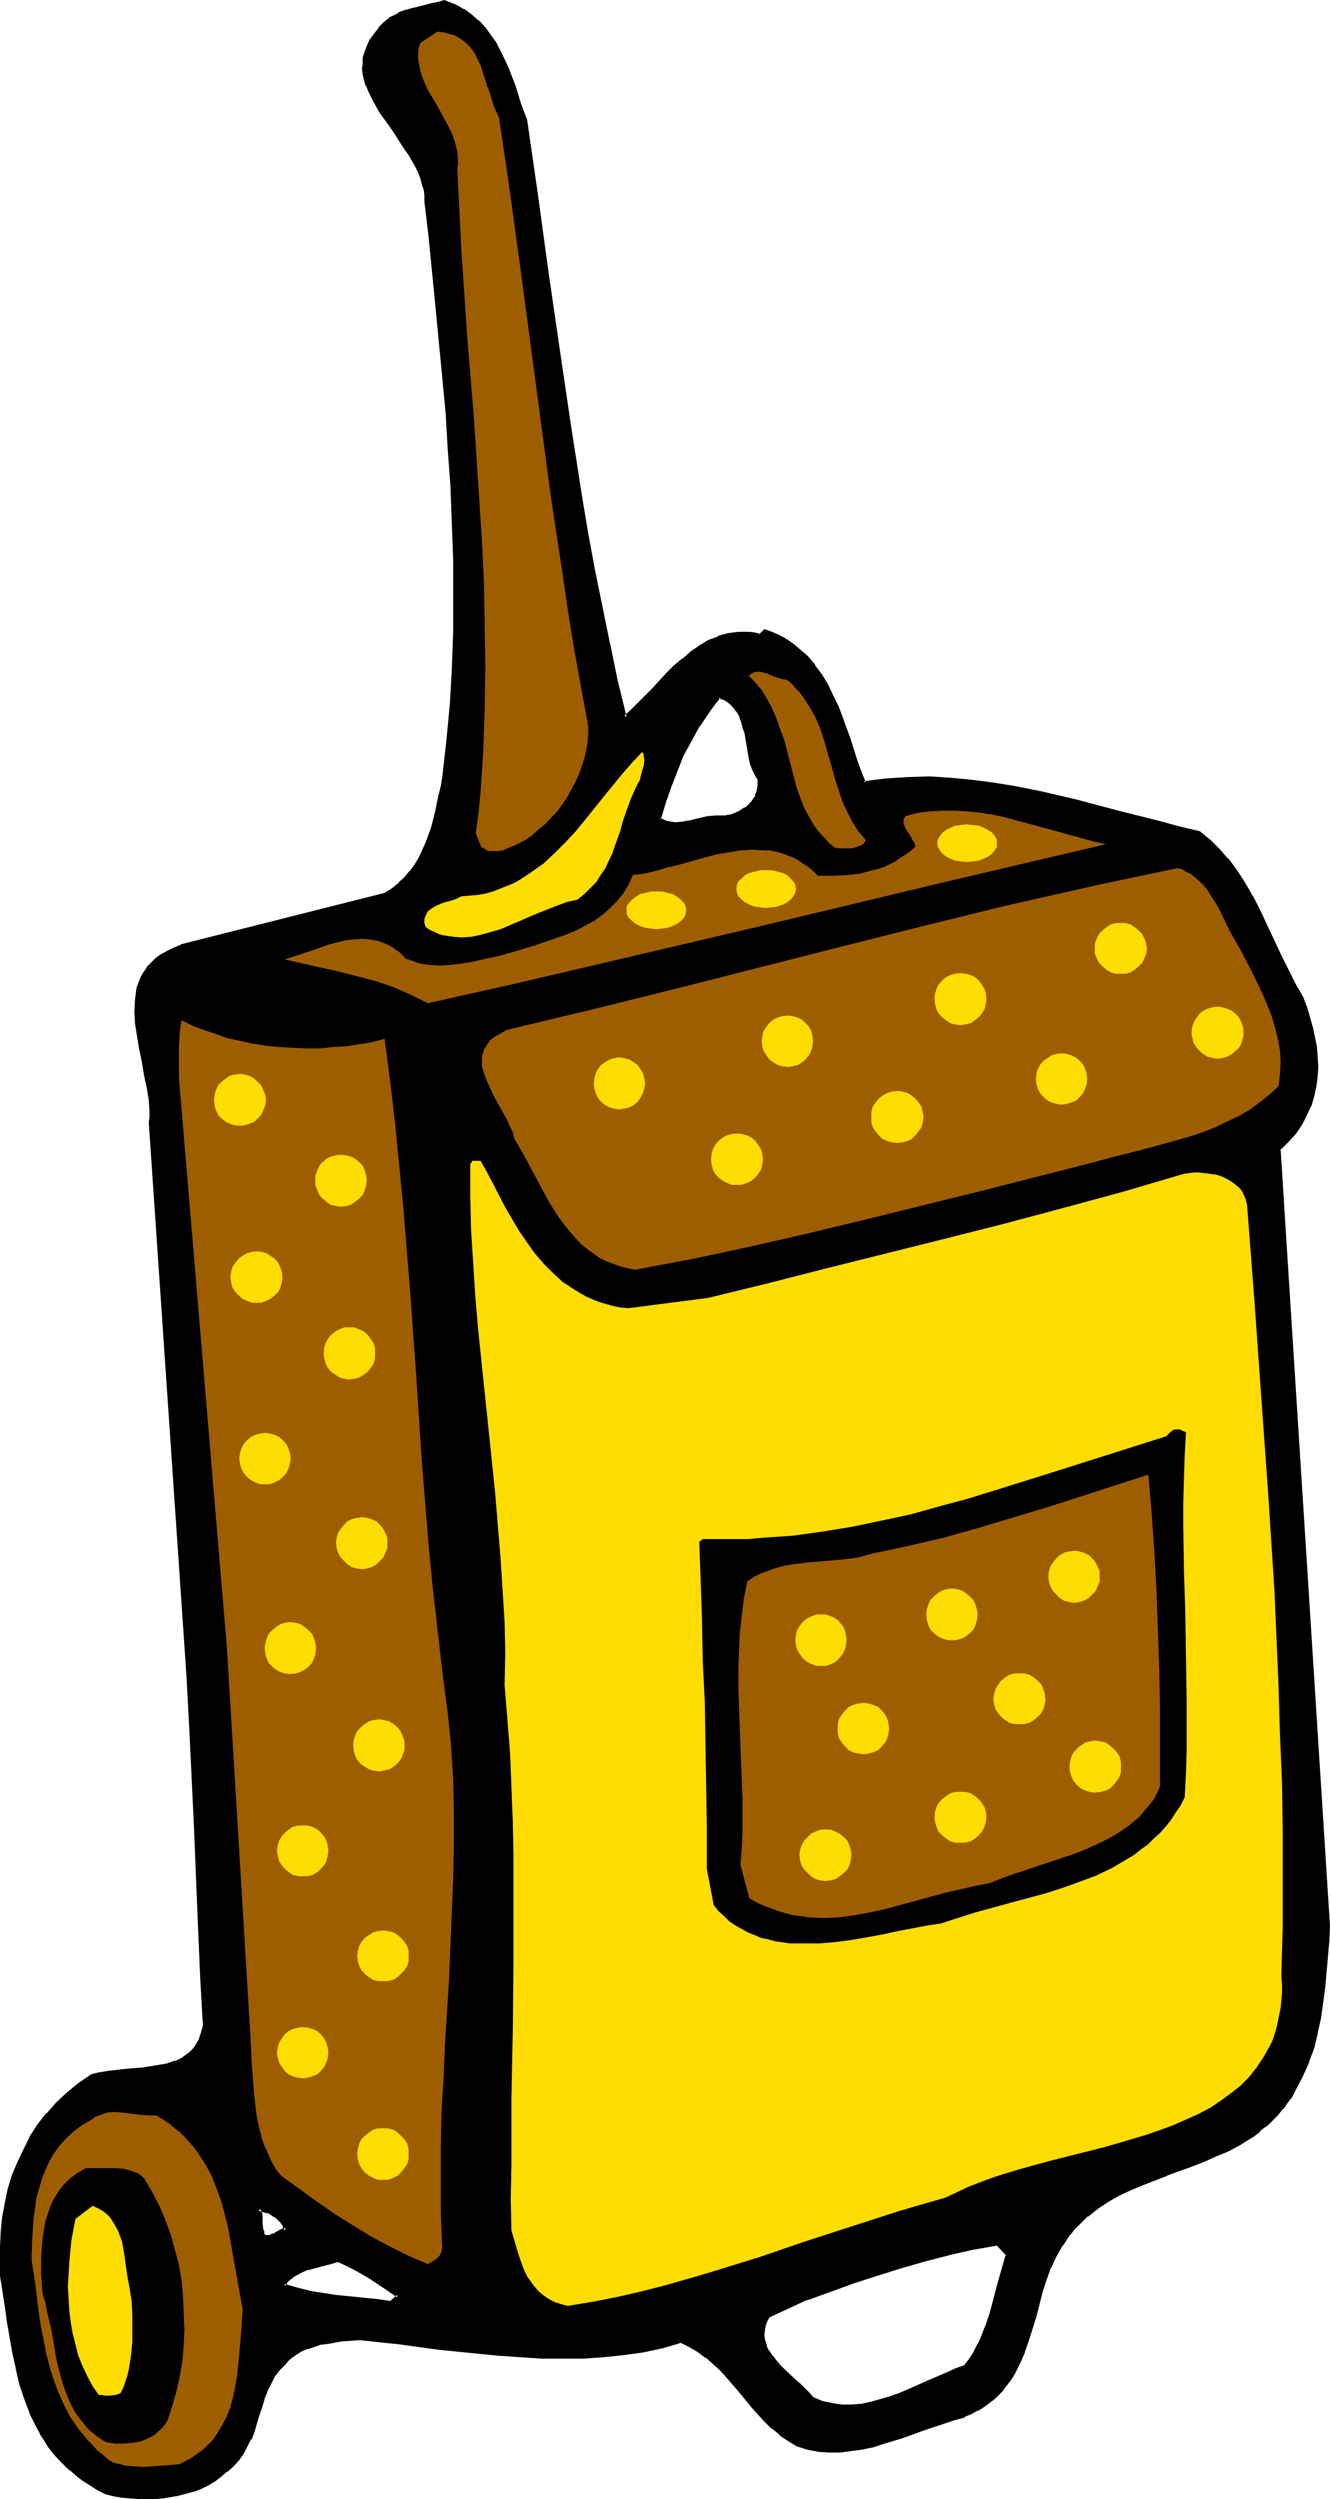 <?xml version="1.0" encoding="UTF-8" standalone="no"?>
<svg
   version="1.0"
   width="82.952mm"
   height="155.925mm"
   id="svg82"
   sodipodi:docname="Luggage 31.wmf"
   xmlns:inkscape="http://www.inkscape.org/namespaces/inkscape"
   xmlns:sodipodi="http://sodipodi.sourceforge.net/DTD/sodipodi-0.dtd"
   xmlns="http://www.w3.org/2000/svg"
   xmlns:svg="http://www.w3.org/2000/svg">
  <sodipodi:namedview
     id="namedview82"
     pagecolor="#ffffff"
     bordercolor="#000000"
     borderopacity="0.25"
     inkscape:showpageshadow="2"
     inkscape:pageopacity="0.0"
     inkscape:pagecheckerboard="0"
     inkscape:deskcolor="#d1d1d1"
     inkscape:document-units="mm" />
  <defs
     id="defs1">
    <pattern
       id="WMFhbasepattern"
       patternUnits="userSpaceOnUse"
       width="6"
       height="6"
       x="0"
       y="0" />
  </defs>
  <path
     style="fill:#000000;fill-opacity:1;fill-rule:evenodd;stroke:none"
     d="m 79.511,532.928 -1.616,0.485 -1.778,0.485 -3.555,0.97 -1.778,0.808 -1.454,0.808 -0.808,0.485 -0.646,0.485 -0.485,0.646 -0.485,0.808 2.909,0.97 3.071,0.646 3.071,0.485 3.232,0.485 6.303,0.646 3.394,0.485 3.394,0.323 1.616,-1.616 -3.394,-2.424 -3.555,-2.101 -3.555,-2.101 z m -57.855,-43.306 1.939,-0.646 2.101,-0.323 4.04,-0.485 4.04,-0.323 2.101,-0.162 1.939,-0.323 1.778,-0.485 1.778,-0.485 1.616,-0.808 1.454,-0.97 0.646,-0.485 0.646,-0.646 0.485,-0.808 0.485,-0.808 0.485,-0.808 0.485,-0.97 0.162,-1.131 0.323,-1.131 -0.485,-11.473 -0.485,-11.473 -0.485,-11.796 -0.485,-11.958 -1.131,-23.915 -0.646,-11.958 -0.808,-11.958 -8.08,-118.608 v -1.293 -1.293 l -0.162,-2.747 -0.323,-2.909 -0.646,-2.909 -0.646,-3.07 -0.646,-3.07 -0.485,-3.07 -0.323,-2.909 -0.323,-2.909 0.162,-2.747 0.162,-1.454 0.323,-1.131 0.323,-1.293 0.485,-1.293 0.646,-1.131 0.808,-1.131 0.97,-0.97 0.97,-0.97 1.293,-0.97 1.293,-0.808 1.616,-0.808 1.778,-0.646 47.997,-12.281 1.778,-1.131 1.616,-1.293 1.454,-1.454 1.293,-1.454 1.131,-1.616 0.97,-1.616 0.97,-1.778 0.646,-1.778 0.808,-1.778 0.485,-1.939 1.131,-3.878 0.808,-3.878 0.323,-1.939 0.485,-1.939 0.97,-8.403 0.646,-8.564 0.485,-8.564 0.323,-8.726 0.162,-8.564 -0.162,-8.726 -0.162,-8.564 -0.485,-8.726 -0.485,-8.726 -0.646,-8.564 -0.646,-8.564 -0.808,-8.403 -0.808,-8.403 -0.808,-8.241 -0.97,-8.241 -0.808,-8.08 v -1.293 l -0.323,-1.454 -0.323,-1.293 -0.485,-1.454 -0.485,-1.293 -0.646,-1.293 -1.454,-2.747 -1.616,-2.585 -1.778,-2.424 -1.778,-2.585 -1.778,-2.585 -1.454,-2.424 -1.293,-2.585 -0.485,-1.293 -0.485,-1.131 -0.162,-1.293 -0.162,-1.454 v -1.131 l 0.162,-1.454 0.323,-1.293 0.485,-1.293 0.646,-1.454 0.97,-1.293 1.131,-1.454 1.293,-1.454 1.616,-0.97 1.616,-0.97 1.939,-0.646 1.778,-0.646 3.717,-0.808 1.778,-0.485 1.454,-0.323 2.424,0.808 1.939,1.131 1.939,1.293 1.616,1.454 1.454,1.454 1.293,1.778 1.293,1.778 0.97,1.939 0.97,1.939 0.97,2.101 1.454,4.04 1.454,4.201 1.454,4.04 2.586,17.937 2.424,17.775 2.424,17.613 2.586,17.775 2.747,17.613 1.616,8.726 1.454,8.726 1.778,8.564 1.778,8.726 1.939,8.564 2.101,8.726 1.616,-1.454 1.616,-1.616 1.616,-1.778 1.616,-1.778 3.555,-3.555 1.778,-1.778 1.939,-1.778 1.939,-1.454 1.939,-1.454 2.101,-1.131 2.263,-0.97 1.131,-0.485 1.131,-0.162 2.424,-0.485 h 1.293 l 1.293,0.162 1.293,0.162 1.293,0.323 1.131,-1.131 1.454,0.485 1.454,0.646 1.293,0.808 1.293,0.646 1.131,0.808 1.131,0.97 1.939,1.778 1.778,2.101 1.616,2.262 1.454,2.262 1.131,2.424 1.131,2.585 1.131,2.585 1.778,5.171 1.778,5.333 0.97,2.585 0.808,2.424 2.586,-0.485 2.586,-0.162 5.171,-0.485 h 5.171 l 5.01,0.162 5.01,0.485 5.01,0.646 5.01,0.808 4.848,0.97 4.848,1.131 4.848,1.293 9.696,2.424 9.696,2.585 4.848,1.131 4.687,1.131 2.424,2.101 2.101,2.101 1.939,2.262 1.939,2.424 1.616,2.262 1.454,2.585 1.454,2.424 1.293,2.585 4.848,10.342 2.424,5.171 1.454,2.585 1.454,2.424 0.808,2.262 0.646,2.101 0.646,2.262 0.485,2.262 0.323,2.424 0.162,2.262 0.162,2.424 -0.162,2.262 -0.162,2.424 -0.646,2.262 -0.646,2.262 -0.97,2.101 -1.131,2.262 -1.454,1.939 -1.778,1.939 -1.939,1.939 1.616,23.108 1.454,22.946 2.747,45.73 2.909,45.73 3.071,45.73 -0.323,3.555 -0.162,3.555 -0.646,7.272 -0.485,3.717 -0.646,3.555 -0.646,3.555 -0.97,3.393 -1.131,3.555 -1.454,3.232 -1.616,3.07 -0.97,1.454 -0.97,1.616 -0.97,1.293 -1.293,1.454 -1.131,1.293 -1.454,1.293 -1.454,1.131 -1.454,1.293 -1.778,0.97 -1.616,1.131 -2.747,1.293 -2.747,1.293 -2.909,1.293 -2.909,1.131 -5.656,2.101 -5.818,2.101 -2.747,1.293 -2.747,1.293 -2.586,1.454 -2.586,1.616 -2.263,1.939 -2.263,2.101 -1.131,0.97 -0.97,1.293 -1.939,2.585 -1.454,2.585 -1.131,2.747 -1.131,2.747 -0.808,2.747 -1.616,5.817 -1.616,5.817 -0.97,2.747 -1.131,2.585 -1.293,2.585 -0.808,1.131 -1.778,2.424 -0.97,1.131 -1.131,0.97 -1.131,0.97 -1.293,0.97 -1.454,0.808 -1.454,0.808 -1.616,0.646 -2.424,0.646 -2.263,0.808 -4.848,1.778 -5.01,1.616 -4.848,1.616 -2.424,0.646 -2.424,0.485 -2.424,0.485 -2.586,0.162 -2.586,0.162 -2.424,-0.323 -2.424,-0.485 -2.586,-0.646 -2.101,-1.293 -1.939,-1.293 -1.778,-1.616 -1.616,-1.616 -3.071,-3.393 -2.909,-3.555 -2.909,-3.393 -1.616,-1.616 -1.616,-1.616 -1.778,-1.454 -1.939,-1.454 -2.101,-1.131 -2.263,-1.131 -2.101,0.808 -2.263,0.485 -4.363,0.97 -4.687,0.808 -4.687,0.323 -4.687,0.323 -4.848,0.162 -5.01,-0.162 -4.848,-0.162 -4.848,-0.323 -4.848,-0.485 -9.858,-1.131 -9.373,-1.131 -4.525,-0.646 -4.525,-0.485 -2.262,0.162 -2.424,0.323 -2.424,0.323 -2.424,0.485 -2.262,0.646 -1.131,0.485 -1.131,0.485 -1.131,0.646 -0.97,0.646 -0.97,0.808 -0.808,0.97 -1.293,1.454 -1.131,1.454 -0.808,1.454 -0.808,1.778 -0.646,1.616 -0.646,1.616 -0.97,3.393 -1.131,3.393 -0.646,1.616 -0.808,1.616 -0.808,1.616 -1.131,1.454 -1.293,1.454 -1.454,1.293 -1.454,1.131 -1.293,1.131 -1.616,0.808 -1.616,0.808 -1.778,0.808 -1.778,0.485 -1.778,0.485 -1.778,0.323 -1.939,0.323 h -1.778 l -1.939,0.162 -1.939,-0.162 h -1.939 l -1.939,-0.323 -1.939,-0.323 -1.778,-0.323 -1.939,-0.97 -1.778,-1.131 -1.616,-1.131 -1.616,-1.131 -1.454,-1.293 -1.454,-1.293 -1.131,-1.293 -1.293,-1.454 -1.131,-1.454 -0.97,-1.454 -0.97,-1.616 -0.808,-1.454 -1.616,-3.232 -1.131,-3.393 -1.131,-3.555 -0.97,-3.555 -0.808,-3.555 -0.646,-3.717 -0.485,-3.717 -0.485,-3.717 -1.131,-7.272 -0.162,-3.393 v -3.393 l 0.162,-3.393 0.485,-3.232 0.485,-3.393 0.808,-3.232 0.97,-3.232 1.131,-3.07 1.454,-3.07 1.454,-2.909 1.939,-2.909 1.939,-2.585 2.262,-2.585 2.586,-2.262 2.747,-2.262 z m 147.87,-325.445 -1.293,1.778 -1.293,1.616 -2.263,3.393 -2.101,3.555 -1.778,3.555 -1.454,3.717 -1.454,3.717 -1.293,3.717 -1.131,3.878 0.808,0.485 0.97,0.323 0.808,0.323 h 0.97 1.939 l 1.778,-0.485 2.101,-0.323 1.939,-0.485 2.101,-0.162 h 0.97 1.131 l 1.616,-0.485 1.616,-0.646 1.454,-0.97 1.293,-0.97 0.485,-0.646 0.485,-0.646 0.485,-0.646 0.323,-0.808 0.162,-0.808 0.162,-0.808 v -0.808 l -0.162,-0.97 -0.646,-0.97 -0.646,-1.293 -0.323,-1.293 -0.485,-1.293 -0.97,-5.817 -0.323,-1.454 -0.485,-1.293 -0.485,-1.454 -0.646,-1.131 -0.808,-1.131 -0.97,-0.808 -1.131,-0.808 z m 20.524,377.8 -8.888,4.201 -0.485,0.646 -0.323,0.808 -0.162,0.808 -0.323,0.646 v 1.454 l 0.162,1.454 0.323,1.293 0.646,1.293 0.808,1.131 0.97,1.131 0.97,1.293 1.293,1.131 2.263,2.101 1.131,1.131 1.131,1.131 1.131,0.97 0.808,1.131 2.424,0.808 2.263,0.646 2.263,0.162 2.263,0.162 2.424,-0.323 2.263,-0.323 2.263,-0.646 2.263,-0.808 2.263,-0.808 2.263,-0.97 4.363,-1.939 2.263,-0.97 2.263,-0.97 2.101,-0.97 2.101,-0.808 1.131,-1.454 0.97,-1.454 0.808,-1.616 0.808,-1.454 1.454,-3.232 0.97,-3.393 1.939,-6.787 0.808,-3.555 0.97,-3.393 -2.263,-2.424 -5.818,0.97 -5.656,1.131 -5.656,1.454 -5.656,1.616 -5.495,1.778 -5.656,1.939 z m -129.124,-21.007 0.323,0.646 0.323,0.808 v 1.778 l 0.162,1.616 0.162,0.808 0.323,0.646 0.808,0.162 0.808,-0.162 0.646,-0.162 0.485,-0.323 1.293,-0.646 0.485,-0.162 0.646,-0.162 -0.323,-0.97 -0.646,-0.808 -0.646,-0.808 -0.808,-0.646 -0.97,-0.646 -0.97,-0.485 -1.131,-0.323 z"
     id="path1" />
  <path
     style="fill:#000000;fill-opacity:1;fill-rule:evenodd;stroke:none"
     d="m 79.672,532.604 -1.939,0.485 -1.778,0.485 -3.555,0.97 H 72.238 l -1.616,0.646 -1.616,0.808 v 0 l -0.646,0.646 h -0.162 l -0.646,0.646 -0.485,0.646 -0.808,1.131 3.555,1.131 2.909,0.808 h 0.162 l 3.071,0.485 3.071,0.485 6.464,0.646 3.394,0.323 3.394,0.485 2.262,-2.101 -3.879,-2.747 -3.394,-2.101 H 87.106 l -3.555,-2.101 -3.879,-1.778 -0.323,0.646 3.717,1.778 3.717,2.101 v 0 l 3.394,2.262 3.555,2.424 -0.162,-0.646 -1.616,1.454 h 0.323 l -3.394,-0.485 -3.232,-0.323 -6.464,-0.646 -3.071,-0.485 -3.232,-0.485 h 0.162 l -3.071,-0.808 -2.909,-0.808 0.162,0.485 0.485,-0.646 h -0.162 l 0.646,-0.646 0.646,-0.485 v 0 l 0.646,-0.485 v 0 l 1.454,-0.808 1.778,-0.808 -0.162,0.162 3.555,-0.97 1.939,-0.485 1.616,-0.485 -0.323,-0.162 z"
     id="path2" />
  <path
     style="fill:#000000;fill-opacity:1;fill-rule:evenodd;stroke:none"
     d="m 21.979,489.944 h -0.162 l 1.939,-0.485 h -0.162 l 2.101,-0.323 4.04,-0.485 4.202,-0.323 1.939,-0.323 1.939,-0.323 1.939,-0.323 v 0 l 1.778,-0.646 v 0 l 1.616,-0.808 v 0 l 1.454,-0.97 h 0.162 l 0.646,-0.646 0.646,-0.646 0.485,-0.808 0.485,-0.808 v 0 l 0.485,-0.808 0.485,-0.97 v -0.162 l 0.323,-0.97 0.323,-1.293 -0.646,-11.473 -0.485,-11.473 -0.485,-11.796 -0.485,-11.958 -1.131,-23.915 -0.646,-11.958 -8.888,-130.566 0.162,-1.293 v -1.293 l -0.162,-2.747 v -0.162 l -0.485,-2.909 -0.646,-2.909 -0.485,-2.909 -0.646,-3.07 -0.485,-3.07 -0.485,-2.909 -0.162,-3.07 v 0.162 l 0.162,-2.747 v 0 l 0.162,-1.293 v 0 l 0.162,-1.293 0.485,-1.293 0.485,-1.131 h -0.162 l 0.646,-1.131 v 0 l 0.808,-0.97 v 0 l 0.808,-0.97 1.131,-1.131 -0.162,0.162 1.293,-0.97 1.454,-0.808 h -0.162 l 1.616,-0.808 1.778,-0.646 h -0.162 l 48.159,-12.281 1.939,-1.131 1.616,-1.293 v 0 l 1.454,-1.454 1.293,-1.454 v 0 l 1.131,-1.778 0.97,-1.616 v 0 l 0.97,-1.778 0.646,-1.778 h 0.162 l 0.646,-1.939 0.646,-1.778 0.97,-3.878 0.808,-3.878 v -0.162 l 0.485,-1.939 0.323,-1.939 0.97,-8.403 0.808,-8.564 v 0 l 0.485,-8.564 0.323,-8.726 v -8.564 -8.726 l -0.323,-8.564 -0.323,-8.726 -0.646,-8.726 -0.485,-8.564 v 0 l -0.808,-8.564 -0.808,-8.403 -0.808,-8.403 -1.616,-16.482 -0.97,-8.08 v 0 -1.293 -0.162 l -0.162,-1.454 v 0 l -0.485,-1.293 -0.323,-1.454 v 0 l -0.485,-1.293 h -0.162 l -0.646,-1.454 -1.454,-2.585 v 0 L 95.51,33.773 93.732,31.187 91.954,28.602 90.177,26.178 88.722,23.754 v 0 l -1.293,-2.585 -0.485,-1.293 v 0.162 l -0.323,-1.293 v 0 l -0.323,-1.293 -0.162,-1.293 v 0 l 0.162,-1.131 v 0 -1.293 0 l 0.485,-1.293 v 0 l 0.485,-1.293 v 0 l 0.485,-1.454 V 9.857 L 88.722,8.403 89.854,6.948 V 7.11 L 91.146,5.656 90.985,5.817 92.601,4.686 v 0 l 1.778,-0.97 v 0 l 1.778,-0.646 h -0.162 l 1.939,-0.485 h -0.162 l 3.717,-0.808 h 0.162 l 1.616,-0.485 1.616,-0.485 h -0.162 l 2.263,0.97 v 0 l 1.939,0.97 v 0 l 1.778,1.293 v 0 l 1.778,1.293 h -0.162 l 1.454,1.616 v 0 l 1.293,1.616 1.293,1.939 v -0.162 l 0.97,1.939 0.97,1.939 0.97,2.101 -0.162,-0.162 1.616,4.201 1.293,4.201 1.454,4.04 v -0.162 l 2.586,17.937 2.424,17.775 2.586,17.775 2.586,17.613 2.747,17.613 1.454,8.726 1.616,8.726 1.778,8.726 1.778,8.564 v 0.162 l 1.778,8.564 2.263,9.211 2.101,-1.778 1.778,-1.616 1.616,-1.778 1.616,-1.778 3.555,-3.555 1.778,-1.939 1.939,-1.616 v 0 l 1.778,-1.616 v 0.162 l 2.101,-1.454 2.101,-1.131 h -0.162 l 2.263,-0.97 v 0 l 1.131,-0.323 1.131,-0.323 v 0 l 2.424,-0.323 h -0.162 1.293 1.293 -0.162 l 1.454,0.162 1.454,0.323 1.293,-1.131 h -0.485 l 1.454,0.646 v 0 l 1.454,0.485 1.293,0.808 h -0.162 l 1.293,0.646 1.131,0.808 v 0 l 1.131,0.808 v 0 l 1.939,1.939 1.778,2.101 v -0.162 l 1.616,2.262 1.454,2.424 v -0.162 l 1.131,2.424 1.131,2.585 v 0 l 0.97,2.585 v 0 l 1.939,5.171 1.616,5.332 0.97,2.424 1.131,2.747 2.909,-0.323 2.586,-0.323 h -0.162 l 5.171,-0.323 h 5.171 l 5.01,0.162 v 0 l 5.01,0.485 5.01,0.646 4.848,0.808 5.01,0.97 h -0.162 l 4.848,1.131 -4.525,-1.939 h -0.162 l -4.848,-0.97 -5.01,-0.808 -5.01,-0.646 -5.01,-0.485 v 0 l -5.01,-0.323 -5.171,0.162 -5.171,0.323 v 0 l -2.586,0.323 -2.586,0.323 0.485,0.323 -0.97,-2.424 -0.97,-2.585 -1.616,-5.171 -1.939,-5.332 v 0 l -0.97,-2.585 v 0 l -1.293,-2.585 -1.131,-2.424 v 0 l -1.454,-2.424 -1.616,-2.101 v -0.162 l -1.778,-2.101 -2.101,-1.778 v 0 l -1.131,-0.97 v 0 l -1.131,-0.808 -1.293,-0.808 v 0 l -1.293,-0.646 -1.454,-0.646 v 0 l -1.778,-0.646 -1.293,1.293 0.323,-0.162 -1.293,-0.323 -1.293,-0.162 v 0 h -1.293 -1.293 v 0 l -2.424,0.323 v 0 l -1.293,0.323 -1.131,0.323 v 0.162 l -2.263,0.808 v 0 l -2.101,1.293 -2.101,1.454 v 0 l -1.778,1.616 h -0.162 l -1.939,1.616 -1.778,1.778 -3.394,3.717 -1.778,1.778 -1.616,1.616 -1.616,1.616 -1.616,1.454 0.646,0.162 -2.101,-8.564 -1.778,-8.726 v 0.162 l -1.778,-8.726 -1.778,-8.726 -1.616,-8.726 -1.454,-8.726 -2.747,-17.613 -2.586,-17.613 -2.586,-17.775 -2.424,-17.775 -2.586,-17.937 -1.454,-3.878 -1.293,-4.201 -1.616,-4.201 v 0 l -0.97,-2.101 -0.97,-1.939 -0.97,-1.939 v 0 L 115.711,8.241 114.418,6.464 v 0 l -1.454,-1.616 h -0.162 l -1.616,-1.454 v 0 l -1.778,-1.293 h -0.162 l -1.939,-1.131 h -0.162 L 104.721,0 l -1.616,0.485 -1.778,0.323 h 0.162 L 97.772,1.778 H 97.611 l -1.778,0.485 h -0.162 l -1.778,0.646 v 0.162 l -1.616,0.808 H 92.116 l -1.616,1.293 -1.293,1.293 V 6.625 L 88.076,8.08 87.106,9.372 86.46,10.827 v 0 l -0.485,1.293 v 0 l -0.485,1.454 v 0 1.293 0.162 l -0.162,1.131 0.162,1.454 0.323,1.293 v 0 l 0.323,1.293 h 0.162 l 0.485,1.293 1.293,2.585 v 0 l 1.454,2.585 1.778,2.424 1.778,2.585 1.616,2.585 1.778,2.585 v 0 l 1.454,2.585 0.646,1.293 v 0 l 0.485,1.293 v 0 l 0.323,1.293 0.485,1.454 v -0.162 l 0.162,1.454 v 0 1.293 0.162 l 0.97,8.08 1.616,16.482 0.808,8.403 0.808,8.403 0.808,8.564 v -0.162 l 0.485,8.564 0.646,8.726 0.323,8.726 0.323,8.564 v 8.726 8.564 l -0.323,8.726 -0.485,8.564 v -0.162 l -0.808,8.564 -0.97,8.564 -0.323,1.939 -0.485,1.939 v -0.162 l -0.808,4.04 -0.97,3.878 -0.646,1.778 -0.646,1.778 v 0 l -0.808,1.778 -0.808,1.778 v 0 l -0.97,1.616 -1.131,1.616 v -0.162 l -1.293,1.616 -1.454,1.293 h 0.162 l -1.616,1.293 -1.778,1.131 v 0 l -47.997,12.119 -0.162,0.162 -1.616,0.646 -1.616,0.808 v 0 l -1.454,0.808 -1.131,0.808 -0.162,0.162 -0.97,0.97 -0.97,0.97 v 0.162 l -0.808,1.131 v 0 l -0.646,1.131 v 0 l -0.485,1.293 -0.485,1.293 -0.162,1.293 v 0 l -0.162,1.293 v 0.162 l -0.162,2.747 v 0 l 0.162,2.909 0.485,3.07 0.485,2.909 0.646,3.07 0.485,3.07 0.646,2.909 0.485,2.909 v 0 l 0.162,2.747 v 1.293 l -0.162,1.293 8.888,130.566 0.646,11.958 1.131,23.915 0.485,11.958 0.485,11.796 0.485,11.473 0.646,11.473 v -0.162 l -0.323,1.131 -0.323,1.131 v -0.162 l -0.323,1.131 -0.485,0.808 v 0 l -0.485,0.808 -0.485,0.646 v 0 l -0.646,0.646 -0.646,0.485 v 0 l -1.293,0.97 v 0 l -1.616,0.808 v -0.162 l -1.778,0.646 h 0.162 l -1.939,0.323 -1.939,0.323 -1.939,0.323 -4.04,0.323 -4.202,0.485 -1.939,0.323 h -0.162 l -1.939,0.485 z"
     id="path3" />
  <path
     style="fill:#000000;fill-opacity:1;fill-rule:evenodd;stroke:none"
     d="m 248.713,188.254 5.01,1.131 9.535,2.585 9.696,2.424 4.848,1.293 4.848,1.131 -0.162,-0.162 2.263,1.939 2.101,2.262 2.101,2.262 -0.162,-0.162 1.778,2.424 1.616,2.424 1.616,2.424 1.454,2.424 v 0 l 1.293,2.585 4.848,10.342 2.424,5.171 1.454,2.585 v 0 l 1.454,2.585 -0.162,-0.162 0.808,2.101 0.646,2.262 0.646,2.262 v 0 l 0.485,2.262 0.485,2.262 0.162,2.424 v -0.162 l 0.162,2.424 -0.162,2.262 v 0 l -0.323,2.262 v 0 l -0.485,2.262 -0.646,2.262 v 0 l -0.97,2.101 -1.131,2.101 v 0 l -1.454,2.101 v -0.162 l -1.616,1.939 -2.101,2.101 1.454,23.269 7.272,114.407 2.909,45.73 -0.162,3.555 -0.323,3.555 v 0 l -0.646,7.272 -0.485,3.717 -0.485,3.555 -0.808,3.555 v -0.162 l -0.97,3.555 -1.131,3.393 0.162,-0.162 -1.454,3.393 -1.616,3.07 v -0.162 l -0.97,1.616 -0.97,1.454 -1.131,1.454 0.162,-0.162 -1.293,1.454 -1.131,1.293 -1.454,1.293 h 0.162 l -1.454,1.293 v -0.162 l -1.616,1.131 -1.616,1.131 -1.778,1.131 h 0.162 l -2.747,1.293 -2.747,1.293 -2.909,1.293 0.162,-0.162 -2.909,1.131 -5.818,2.101 v 0 l -5.818,2.262 v 0 l -2.747,1.293 -2.747,1.293 -2.586,1.454 h -0.162 l -2.424,1.616 -2.424,1.778 v 0.162 l -2.262,2.101 -1.131,1.131 -0.97,1.131 v 0 l -1.939,2.747 v 0 l -1.454,2.585 -1.131,2.585 -0.162,0.162 -0.97,2.747 -0.97,2.909 -1.454,5.656 -1.778,5.817 -0.97,2.747 h 0.162 l -1.131,2.585 -1.454,2.585 v 0 l -0.646,1.131 -1.778,2.262 v 0 l -0.97,1.131 -1.131,0.97 h 0.162 l -1.293,0.97 -1.293,0.808 -1.293,0.97 v 0 l -1.454,0.808 -1.616,0.646 v 0 l -2.263,0.646 -2.424,0.808 -4.848,1.616 -4.848,1.778 -4.848,1.454 -2.586,0.808 h 0.162 l -2.586,0.485 -2.424,0.323 -2.424,0.323 v 0 h -2.586 0.162 l -2.586,-0.162 -2.424,-0.485 v 0 l -2.424,-0.646 v 0 l -2.101,-1.293 -1.778,-1.293 v 0 l -1.939,-1.454 h 0.162 l -1.616,-1.616 -3.071,-3.555 v 0.162 l -2.909,-3.555 v 0 l -3.071,-3.555 -1.454,-1.616 -1.616,-1.616 h -0.162 l -1.778,-1.454 v -0.162 l -1.939,-1.293 -2.101,-1.131 v 0 l -2.424,-1.131 -2.263,0.646 -2.263,0.646 -4.363,0.97 v 0 l -4.525,0.646 -4.687,0.485 v 0 l -4.687,0.323 h -4.848 -5.01 l -4.848,-0.323 -4.848,-0.323 v 0 l -4.848,-0.485 -9.696,-1.131 -9.535,-1.131 -4.525,-0.485 -4.525,-0.485 -4.687,0.323 -2.424,0.485 -2.424,0.323 h -0.162 l -2.262,0.808 -1.131,0.323 v 0.162 l -1.131,0.485 h -0.162 l -0.97,0.646 -0.97,0.646 v 0 l -0.97,0.808 h -0.162 l -0.808,0.97 -1.293,1.454 v 0 l -1.131,1.454 v 0.162 l -0.808,1.454 -0.808,1.616 h -0.162 l -0.646,1.616 v 0.162 l -0.485,1.616 -1.131,3.393 -0.97,3.393 -0.646,1.616 v 0 l -0.808,1.616 -0.808,1.616 v -0.162 l -1.131,1.616 v -0.162 l -1.131,1.454 -1.616,1.293 h 0.162 l -1.454,1.131 v 0 l -1.454,1.131 -1.616,0.808 h 0.162 l -1.616,0.808 -1.778,0.808 0.162,-0.162 -1.778,0.485 -1.778,0.485 v 0 l -1.778,0.323 -1.939,0.323 v 0 l -1.778,0.162 h -1.939 -1.939 l -1.939,-0.162 v 0 l -1.778,-0.162 -1.939,-0.323 -1.939,-0.485 0.162,0.162 -1.939,-0.97 h 0.162 l -1.778,-1.131 -1.778,-1.131 -1.616,-1.131 v 0 l -1.293,-1.293 v 0 l -1.454,-1.293 -1.293,-1.293 -1.131,-1.454 v 0.162 l -1.131,-1.454 -0.97,-1.616 -0.97,-1.454 v 0 l 0.323,1.939 0.97,1.616 1.131,1.454 v 0 l 1.293,1.454 1.293,1.293 1.293,1.293 h 0.162 l 1.454,1.293 v 0 l 1.454,1.131 1.778,1.131 1.778,1.131 v 0 l 1.939,0.97 1.939,0.485 1.939,0.323 1.939,0.162 v 0 l 1.939,0.162 h 1.939 1.939 l 1.778,-0.162 h 0.162 l 1.939,-0.323 1.778,-0.323 v 0 l 1.778,-0.485 1.778,-0.485 h 0.162 l 1.616,-0.646 1.616,-0.808 v 0 l 1.616,-0.97 1.454,-1.131 v 0 l 1.293,-1.131 h 0.162 l 1.454,-1.293 1.293,-1.454 v 0 l 1.131,-1.616 v 0 l 0.808,-1.616 0.808,-1.616 h 0.162 l 0.646,-1.616 0.97,-3.393 1.131,-3.393 0.485,-1.778 v 0.162 l 0.646,-1.616 v 0 l 0.808,-1.616 0.808,-1.616 v 0 l 1.131,-1.454 v 0 l 1.293,-1.293 0.808,-0.97 v 0 l 0.97,-0.808 v 0 l 0.97,-0.646 0.97,-0.646 v 0 l 1.131,-0.485 h -0.162 l 1.293,-0.323 2.262,-0.808 h -0.162 l 2.586,-0.323 2.424,-0.485 2.262,-0.162 2.424,-0.162 h -0.162 l 4.363,0.485 4.687,0.485 9.373,1.293 9.696,0.97 4.848,0.485 h 0.162 l 4.848,0.323 4.848,0.323 h 5.01 4.848 l 4.687,-0.323 v 0 l 4.687,-0.485 4.687,-0.646 v 0 l 4.525,-0.97 2.262,-0.646 2.101,-0.646 -0.323,-0.162 2.263,1.131 v 0 l 1.939,1.131 1.939,1.454 v -0.162 l 1.778,1.616 v 0 l 1.616,1.454 1.616,1.778 2.909,3.393 v 0 l 2.909,3.555 v 0 l 3.071,3.393 1.616,1.616 h 0.162 l 1.778,1.454 v 0.162 l 1.939,1.293 2.101,1.293 2.586,0.808 v 0 l 2.586,0.485 2.424,0.162 v 0 h 2.586 0.162 l 2.424,-0.323 2.424,-0.323 2.424,-0.485 h 0.162 l 2.424,-0.808 4.848,-1.454 4.848,-1.778 4.848,-1.616 2.424,-0.808 2.424,-0.646 v -0.162 l 1.616,-0.646 1.454,-0.808 h 0.162 l 1.293,-0.808 1.293,-0.97 1.293,-0.97 v 0 l 1.131,-1.131 0.97,-0.97 v -0.162 l 1.778,-2.262 0.808,-1.293 v 0 l 1.293,-2.585 1.131,-2.585 v -0.162 l 0.97,-2.747 1.778,-5.656 1.454,-5.817 0.97,-2.909 0.97,-2.747 v 0.162 l 1.293,-2.747 1.454,-2.585 v 0.162 l 1.778,-2.747 v 0.162 l 0.97,-1.293 1.131,-1.131 2.101,-2.101 v 0.162 l 2.424,-1.939 2.424,-1.616 v 0 l 2.586,-1.454 2.747,-1.293 2.747,-1.131 v 0 l 5.818,-2.262 h -0.162 l 5.818,-2.101 2.909,-1.131 v 0 l 2.909,-1.293 2.747,-1.131 2.747,-1.454 v 0 l 1.778,-1.131 1.616,-0.97 1.454,-1.131 v -0.162 l 1.454,-1.131 h 0.162 l 1.293,-1.293 1.293,-1.293 1.131,-1.454 h 0.162 l 0.97,-1.454 1.131,-1.454 0.808,-1.616 v 0 l 1.616,-3.07 1.454,-3.232 v -0.162 l 1.293,-3.393 0.808,-3.393 v -0.162 l 0.808,-3.555 0.485,-3.555 0.485,-3.555 0.646,-7.272 v -0.162 l 0.323,-3.555 0.162,-3.555 -2.909,-45.73 -7.272,-114.407 -1.454,-23.108 -0.162,0.323 1.939,-1.939 1.778,-1.939 v 0 l 1.454,-2.101 v 0 l 1.131,-2.262 0.97,-2.101 0.162,-0.162 0.646,-2.262 0.485,-2.262 v 0 l 0.323,-2.262 v -0.162 l 0.162,-2.262 -0.162,-2.424 v 0 l -0.162,-2.262 -0.485,-2.424 -0.485,-2.262 v 0 l -0.646,-2.262 -0.646,-2.262 -0.808,-2.101 v -0.162 l -1.454,-2.585 v 0.162 l -1.293,-2.585 -2.586,-5.171 -4.848,-10.342 -1.293,-2.585 v 0 l -1.454,-2.585 -1.454,-2.424 -1.616,-2.424 -1.778,-2.424 h -0.162 l -1.939,-2.262 -2.101,-2.101 -2.586,-2.101 -4.848,-1.131 -4.687,-1.293 -9.696,-2.424 -9.696,-2.585 -4.848,-1.131 -4.848,-1.131 z"
     id="path4" />
  <path
     style="fill:#000000;fill-opacity:1;fill-rule:evenodd;stroke:none"
     d="m 10.02,573.487 -0.808,-1.454 -1.454,-3.393 v 0.162 l -1.293,-3.393 -1.131,-3.555 -0.808,-3.555 v 0.162 l -0.808,-3.717 -0.646,-3.555 -0.646,-3.717 -0.485,-3.717 -1.131,-7.272 v 0 -3.393 -3.393 l 0.162,-3.393 v 0.162 l 0.323,-3.393 0.646,-3.393 v 0.162 l 0.646,-3.393 1.131,-3.07 1.131,-3.232 -0.162,0.162 1.454,-3.07 1.616,-2.909 v 0 l 1.778,-2.747 2.101,-2.747 -0.162,0.162 2.262,-2.585 2.586,-2.262 h -0.162 l 2.747,-2.262 v 0 l 3.071,-1.939 -0.485,-0.808 -3.071,2.101 v 0 l -2.747,2.262 v 0 l -2.424,2.262 -2.262,2.585 h -0.162 l -2.101,2.747 -1.778,2.747 v 0.162 l -1.454,2.909 -1.454,3.07 v 0 l -1.293,3.07 -0.97,3.232 -0.646,3.232 v 0 l -0.646,3.393 -0.323,3.393 v 0 L 0,529.696 v 3.393 3.393 0.162 l 1.131,7.272 0.485,3.555 0.646,3.717 0.646,3.717 0.808,3.555 v 0.162 l 0.808,3.555 1.131,3.393 1.293,3.393 v 0.162 l 1.616,3.232 0.808,1.454 v 0.162 l 0.97,1.454 z"
     id="path5" />
  <path
     style="fill:#000000;fill-opacity:1;fill-rule:evenodd;stroke:none"
     d="m 169.364,163.853 -1.454,1.778 v 0 l -1.293,1.778 -2.424,3.393 v 0 l -1.939,3.555 -1.778,3.555 -1.616,3.717 v 0 l -1.454,3.717 v 0 l -1.293,3.878 -1.131,4.04 1.131,0.646 0.97,0.485 0.97,0.162 0.97,0.162 1.939,-0.162 v 0 l 1.939,-0.323 v 0 l 1.939,-0.485 v 0 l 2.101,-0.323 1.939,-0.323 v 0 h 0.97 1.131 l 1.778,-0.323 v -0.162 l 1.616,-0.646 h 0.162 l 1.454,-0.808 v -0.162 l 1.293,-0.97 v 0 l 0.485,-0.646 h 0.162 l 0.323,-0.646 0.485,-0.808 0.323,-0.646 v -0.162 l 0.162,-0.808 v 0 l 0.162,-0.808 v -0.97 -0.97 l -0.808,-1.293 v 0 l -0.485,-1.131 v 0 l -0.485,-1.293 -0.323,-1.293 v 0 l -0.97,-5.817 v 0 l -0.485,-1.454 -0.323,-1.293 v -0.162 l -0.485,-1.293 h -0.162 l -0.646,-1.131 v 0 l -0.808,-1.131 -0.97,-1.131 -1.293,-0.646 -1.778,-0.646 v 0.808 l 1.454,0.485 v 0 l 1.131,0.808 -0.162,-0.162 0.97,0.97 v 0 l 0.808,1.131 v -0.162 l 0.646,1.131 v 0 l 0.485,1.454 v -0.162 l 0.323,1.454 0.485,1.293 v 0 l 0.97,5.817 v 0 l 0.323,1.454 0.485,1.293 v 0 l 0.646,1.293 v 0 l 0.646,1.131 v -0.323 0.97 0.808 0 l -0.162,0.808 v 0 l -0.162,0.808 v -0.162 l -0.323,0.808 h 0.162 l -0.485,0.646 -0.485,0.646 h 0.162 l -0.646,0.485 h 0.162 l -1.293,1.131 v -0.162 l -1.454,0.97 v 0 l -1.616,0.646 h 0.162 l -1.778,0.323 h 0.162 -1.131 -0.97 -0.162 l -1.939,0.162 -2.101,0.485 v 0 l -1.939,0.485 v 0 l -1.939,0.323 h 0.162 l -1.939,0.162 h 0.162 l -0.97,-0.162 -0.97,-0.162 v 0 l -0.808,-0.323 v 0 l -0.808,-0.485 0.162,0.485 1.131,-3.878 1.293,-3.717 v 0 l 1.454,-3.717 v 0 l 1.454,-3.717 1.939,-3.555 1.939,-3.555 v 0.162 l 2.263,-3.393 1.293,-1.778 v 0 l 1.293,-1.616 -0.485,0.162 z"
     id="path6" />
  <path
     style="fill:#000000;fill-opacity:1;fill-rule:evenodd;stroke:none"
     d="m 190.05,541.653 h -0.162 l -9.05,4.201 -0.485,0.808 -0.323,0.808 -0.162,0.162 -0.162,0.646 -0.162,0.808 v 0 l -0.162,1.454 0.162,1.454 v 0 l 0.485,1.454 v 0 l 0.646,1.293 v 0 l 0.808,1.293 v 0 l 0.97,1.131 1.131,1.131 1.131,1.293 2.263,2.101 1.293,1.131 2.101,2.101 0.97,1.131 2.424,0.97 2.263,0.485 h 0.162 l 2.263,0.323 v 0 h 2.263 0.162 l 2.263,-0.162 2.263,-0.485 v 0 l 2.424,-0.646 2.263,-0.646 v 0 l 2.263,-0.808 v -0.162 l 2.262,-0.97 4.363,-1.939 2.262,-0.97 2.263,-0.97 2.101,-0.97 v 0.162 l 2.262,-0.97 1.131,-1.454 0.97,-1.616 v 0 l 0.97,-1.616 0.808,-1.454 1.293,-3.232 v -0.162 l 1.131,-3.232 1.778,-6.787 0.97,-3.555 0.97,-3.555 -2.747,-2.909 -5.818,0.97 -5.656,1.293 h -0.162 l -5.656,1.454 -5.495,1.616 -5.656,1.778 -5.656,1.778 -10.989,4.04 0.162,0.808 11.151,-4.04 5.495,-1.778 5.656,-1.778 5.656,-1.616 5.656,-1.454 h -0.162 l 5.818,-1.293 5.656,-0.97 -0.323,-0.162 2.424,2.585 -0.162,-0.323 -0.97,3.393 -0.97,3.393 -1.778,6.787 -1.131,3.393 v -0.162 l -1.293,3.393 -0.808,1.454 -0.808,1.616 v 0 l -0.97,1.454 -1.131,1.454 0.323,-0.162 -2.263,0.808 v 0 l -2.101,0.97 -2.263,0.97 -2.263,0.97 -4.363,1.939 -2.263,0.97 v 0 l -2.263,0.808 v 0 l -2.263,0.646 -2.263,0.646 v 0 l -2.262,0.485 -2.263,0.162 v 0 h -2.263 v 0 l -2.263,-0.323 h 0.162 l -2.424,-0.485 -2.263,-0.97 0.162,0.162 -0.97,-1.131 -2.101,-2.101 -1.131,-0.97 -2.424,-2.262 -1.131,-1.131 -0.97,-1.131 -0.97,-1.293 v 0.162 l -0.808,-1.293 v 0.162 l -0.646,-1.293 h 0.162 l -0.485,-1.293 v 0 l -0.162,-1.293 v 0.162 l 0.162,-1.454 v 0 l 0.162,-0.808 0.162,-0.646 v 0.162 l 0.323,-0.808 0.485,-0.808 -0.162,0.162 9.05,-4.201 -0.162,0.162 z"
     id="path7" />
  <path
     style="fill:#000000;fill-opacity:1;fill-rule:evenodd;stroke:none"
     d="m 60.279,520.323 0.646,1.454 v 0 l 0.162,0.808 v -0.162 1.778 0 l 0.162,1.616 0.323,0.97 0.485,0.97 0.97,0.162 0.97,-0.162 0.646,-0.162 v -0.162 l 0.485,-0.323 h 0.162 l 1.131,-0.646 h -0.162 l 0.646,-0.162 H 66.744 l 1.131,-0.162 -0.485,-1.454 -0.646,-0.97 v 0 l -0.646,-0.808 h -0.162 l -0.808,-0.646 v 0 l -0.97,-0.646 v 0 l -0.97,-0.485 v 0 l -1.131,-0.323 -1.778,-0.485 0.646,0.97 0.97,0.323 0.97,0.323 v -0.162 l 0.97,0.485 v 0 l 0.808,0.646 v -0.162 l 0.97,0.808 h -0.162 l 0.808,0.646 h -0.162 l 0.646,0.808 h -0.162 l 0.485,0.97 0.323,-0.485 H 66.744 66.582 l -0.646,0.323 -1.131,0.646 v 0 l -0.485,0.323 v -0.162 l -0.646,0.323 h 0.162 l -0.808,0.162 h 0.162 l -0.808,-0.162 0.162,0.162 -0.323,-0.646 h 0.162 l -0.323,-0.808 v 0.162 l -0.162,-1.616 v 0 -1.778 l -0.162,-0.808 -0.485,-0.808 -0.323,0.485 z"
     id="path8" />
  <path
     style="fill:#9e5e00;fill-opacity:1;fill-rule:evenodd;stroke:none"
     d="m 21.655,499.801 0.808,-0.646 0.97,-0.323 0.808,-0.323 0.97,-0.323 1.778,-0.162 1.939,0.162 4.04,0.485 1.939,0.162 h 1.939 l 1.616,0.97 1.454,0.97 1.293,1.131 1.293,0.97 1.131,1.131 1.131,1.293 1.131,1.293 0.808,1.131 1.778,2.747 1.454,2.747 1.131,2.909 1.131,3.07 0.808,3.07 0.808,3.232 1.131,6.464 1.131,6.302 1.131,6.302 -0.323,5.171 -0.485,5.333 -0.485,5.171 -0.485,2.585 -0.485,2.424 -0.646,2.424 -0.97,2.424 -1.131,2.101 -1.293,2.101 -0.808,1.131 -0.808,0.808 -0.97,0.97 -0.97,0.808 -1.131,0.808 -1.131,0.808 -1.293,0.646 -1.454,0.808 -1.939,0.162 -2.101,0.162 -2.262,0.162 -2.262,0.162 -2.262,-0.162 -2.101,-0.162 -0.97,-0.323 -0.97,-0.162 -0.97,-0.323 -0.808,-0.485 -1.293,-1.131 -1.454,-1.131 -1.131,-1.293 -1.131,-1.131 -2.101,-2.585 -1.939,-2.747 -1.454,-2.747 -1.293,-2.909 -1.131,-2.909 -0.97,-3.07 -0.808,-3.07 -0.646,-3.232 -0.646,-3.232 -0.485,-3.07 -0.808,-6.625 -0.97,-6.464 0.162,-4.848 0.323,-4.848 0.323,-2.262 0.323,-2.424 0.646,-2.262 0.646,-2.262 0.808,-2.101 0.97,-2.101 1.131,-1.939 1.293,-1.778 1.616,-1.778 1.778,-1.616 1.939,-1.454 2.262,-1.293 v -0.162 z"
     id="path9" />
  <path
     style="fill:#000000;fill-opacity:1;fill-rule:evenodd;stroke:none"
     d="m 20.201,511.274 h 1.616 1.778 1.778 1.939 l 1.939,0.162 1.778,0.485 0.808,0.323 0.808,0.323 0.808,0.646 0.646,0.646 1.778,3.07 1.616,3.07 1.454,3.393 1.293,3.555 0.97,3.555 0.97,3.555 0.646,3.878 0.323,3.717 0.162,3.878 0.162,3.717 -0.162,3.717 -0.323,3.878 -0.646,3.717 -0.808,3.555 -0.97,3.393 -1.131,3.393 -0.646,0.97 -0.646,0.808 -0.808,0.646 -0.646,0.646 -0.97,0.646 -0.808,0.323 -0.97,0.485 -0.97,0.323 -1.939,0.323 -1.939,0.162 h -1.939 l -2.101,-0.323 -1.131,-0.646 -1.131,-0.808 -0.97,-0.808 -0.97,-0.808 -1.616,-1.939 -1.454,-1.939 -1.131,-2.101 -0.97,-2.262 -0.808,-2.262 -0.646,-2.262 -0.646,-2.424 -0.485,-2.424 -0.808,-5.009 -1.131,-4.848 -0.485,-2.424 -0.646,-2.101 -0.323,-4.363 v -4.363 l 0.162,-2.101 0.162,-2.101 0.323,-2.101 0.323,-1.939 0.646,-1.939 0.646,-1.939 0.808,-1.616 1.131,-1.778 1.131,-1.454 1.454,-1.454 1.778,-1.293 z"
     id="path10" />
  <path
     style="fill:#ffdd00;fill-opacity:1;fill-rule:evenodd;stroke:none"
     d="m 21.817,520.162 1.454,0.646 1.293,0.808 1.131,0.97 0.808,1.131 0.646,1.131 0.646,1.131 0.485,1.293 0.485,1.293 0.485,2.747 0.808,5.656 0.485,2.585 0.485,3.07 0.162,3.232 v 3.232 3.232 l -0.323,3.232 -0.485,3.07 -0.323,1.454 -0.485,1.454 -0.485,1.454 -0.646,1.293 -0.646,0.323 -0.646,0.162 -1.293,0.162 h -1.131 l -0.646,-0.162 h -0.808 l -1.454,-2.101 -1.293,-2.424 -1.131,-2.424 -0.97,-2.424 -0.646,-2.585 -0.646,-2.585 -0.485,-2.747 -0.323,-2.747 -0.162,-2.747 -0.162,-2.909 0.162,-2.747 0.162,-2.747 0.485,-5.171 0.485,-2.585 0.485,-2.585 z"
     id="path11" />
  <path
     style="fill:#9e5e00;fill-opacity:1;fill-rule:evenodd;stroke:none"
     d="m 42.826,240.609 2.586,1.293 2.586,0.97 2.909,0.97 2.747,0.97 2.909,0.646 3.071,0.646 3.071,0.485 3.071,0.323 3.232,0.162 3.071,0.162 h 3.232 l 3.071,-0.323 3.071,-0.162 3.071,-0.485 3.071,-0.485 3.071,-0.808 1.293,9.857 1.131,9.695 0.97,9.857 0.97,9.857 1.616,19.876 1.454,20.037 1.293,19.876 1.616,20.037 0.97,10.019 1.131,9.857 1.131,10.019 1.293,9.857 0.808,7.918 0.485,7.918 0.162,7.918 v 7.756 l -0.162,7.918 -0.323,7.756 -0.646,15.513 -0.97,15.674 -0.323,7.756 -0.485,7.918 -0.162,8.08 v 7.918 8.08 l 0.323,8.241 -0.162,0.646 -0.162,0.485 -0.323,0.646 -0.485,0.485 -1.131,0.808 -1.131,0.646 -2.262,-0.97 -2.262,-0.97 -4.525,-2.262 -4.525,-2.424 -4.202,-2.585 -4.363,-2.747 -4.202,-2.909 -8.242,-5.979 -1.293,-1.616 -0.97,-1.778 -0.808,-1.778 -0.808,-1.778 -0.646,-1.778 -0.485,-1.939 -0.485,-1.939 -0.323,-1.939 -0.485,-4.04 -0.323,-4.04 -0.323,-4.201 -0.162,-4.04 L 53.492,388.627 42.179,254.183 v -3.393 -3.555 l 0.162,-3.393 0.162,-1.616 z"
     id="path12" />
  <path
     style="fill:#9e5e00;fill-opacity:1;fill-rule:evenodd;stroke:none"
     d="m 95.671,226.066 1.454,0.485 1.293,0.485 1.293,0.323 1.293,0.162 2.747,0.162 2.586,-0.162 2.586,-0.323 2.909,-0.485 1.293,-0.323 1.454,-0.323 3.071,-0.646 4.525,-1.293 4.687,-1.454 4.687,-1.616 2.263,-0.808 2.263,-0.97 2.101,-1.131 2.101,-1.131 1.939,-1.454 1.616,-1.454 1.616,-1.616 1.454,-1.778 1.293,-2.101 0.97,-2.262 2.586,-0.323 2.747,-0.646 2.747,-0.808 2.747,-0.646 5.818,-1.616 2.909,-0.808 2.909,-0.485 2.909,-0.485 2.909,-0.162 2.747,0.162 h 1.293 l 1.454,0.323 1.293,0.323 1.293,0.485 1.293,0.485 1.293,0.646 1.131,0.808 1.293,0.808 1.131,0.97 1.131,1.131 h 3.394 l 3.394,-0.162 3.071,-0.323 2.909,-0.808 1.454,-0.323 1.454,-0.485 1.293,-0.646 1.293,-0.646 1.131,-0.808 1.293,-0.808 1.131,-0.808 1.131,-0.97 -0.162,-0.97 -0.646,-0.97 -0.485,-0.97 -0.646,-0.808 -0.485,-0.97 -0.323,-0.808 v -0.485 -0.485 l 0.162,-0.323 0.323,-0.485 2.909,-0.808 2.909,-0.323 2.909,-0.162 h 2.909 l 2.909,0.162 3.071,0.323 3.071,0.485 2.909,0.646 5.979,1.616 5.979,1.616 5.818,1.616 2.909,0.808 2.909,0.646 -39.917,9.372 -39.755,9.534 -39.917,9.372 -20.039,4.686 -20.201,4.525 -1.939,-0.97 -1.939,-0.97 -4.04,-1.778 -4.202,-1.454 -4.363,-1.131 -4.363,-1.131 -4.363,-0.97 -8.565,-1.939 1.616,-0.485 3.394,-1.131 1.939,-0.646 3.717,-1.293 1.939,-0.485 1.778,-0.485 1.939,-0.162 1.939,-0.162 1.939,0.162 1.778,0.323 1.778,0.646 1.616,0.808 0.808,0.646 0.97,0.646 0.646,0.646 z"
     id="path13" />
  <path
     style="fill:#9e5e00;fill-opacity:1;fill-rule:evenodd;stroke:none"
     d="m 103.105,7.433 1.131,0.162 0.97,0.162 0.97,0.323 0.808,0.162 1.454,0.808 1.293,0.97 1.131,1.131 0.97,1.293 0.646,1.293 0.808,1.616 0.97,3.07 0.485,1.616 0.646,1.616 0.97,3.232 0.646,1.454 0.646,1.454 1.293,8.726 1.293,8.888 2.424,17.775 2.424,18.098 2.424,18.26 2.424,18.098 2.747,18.098 1.293,8.888 1.454,8.888 1.616,8.888 1.616,8.726 v 2.101 l -0.162,1.939 -0.323,1.939 -0.485,1.939 -0.646,1.939 -0.646,1.778 -0.808,1.778 -0.97,1.778 -0.97,1.778 -1.131,1.616 -1.131,1.616 -1.454,1.454 -1.293,1.454 -1.616,1.293 -1.616,1.454 -1.616,1.131 -1.293,0.646 -1.293,0.646 -1.293,0.485 -1.293,0.646 -1.293,0.162 h -1.293 -0.646 l -0.646,-0.162 -0.646,-0.485 -0.646,-0.323 -1.293,-3.232 0.646,-4.848 0.485,-4.848 0.646,-9.857 0.323,-9.857 0.162,-9.857 -0.162,-9.857 -0.162,-9.857 -0.485,-10.019 -0.646,-9.857 -1.293,-19.714 -1.616,-19.553 -0.646,-9.857 -0.646,-9.534 -0.485,-9.695 -0.485,-9.534 0.162,-0.97 V 37.651 l -0.162,-1.939 -0.485,-1.939 -0.646,-1.939 -0.808,-1.778 -0.97,-1.778 -1.939,-3.555 -2.101,-3.555 -0.808,-1.778 -0.646,-1.616 -0.485,-1.939 -0.323,-1.778 v -1.939 l 0.162,-0.97 0.323,-0.97 z"
     id="path14" />
  <path
     style="fill:#ffdd00;fill-opacity:1;fill-rule:evenodd;stroke:none"
     d="m 108.762,211.361 1.939,-0.162 1.939,-0.162 1.778,-0.323 1.778,-0.485 1.616,-0.646 1.616,-0.646 1.616,-0.646 1.454,-0.808 1.454,-0.97 1.454,-0.97 2.747,-1.939 2.586,-2.424 2.424,-2.424 2.424,-2.585 2.263,-2.747 4.525,-5.656 4.363,-5.333 2.262,-2.585 2.263,-2.424 h 0.162 l 0.162,0.162 0.162,0.485 v 0.323 l 0.162,0.808 -0.162,1.293 -0.323,1.131 -0.323,1.131 -0.323,1.293 -0.485,0.808 -0.808,1.778 -0.808,1.778 -1.293,3.555 -0.646,1.939 -0.485,1.939 -1.293,3.555 -0.646,1.939 -0.808,1.616 -0.808,1.778 -1.131,1.616 -0.97,1.616 -1.454,1.454 -1.454,1.454 -1.616,1.293 -2.263,0.485 -2.263,0.808 -4.525,1.778 -2.263,0.97 -2.263,0.97 -4.525,1.939 -2.263,0.646 -2.263,0.646 -2.263,0.485 -2.263,0.162 -2.101,-0.162 -2.263,-0.323 -1.131,-0.323 -0.97,-0.485 -1.131,-0.485 -0.97,-0.646 -0.323,-0.97 v -0.808 l 0.162,-0.646 0.323,-0.646 0.323,-0.646 0.646,-0.485 0.646,-0.485 0.646,-0.323 1.454,-0.646 0.97,-0.323 0.808,-0.162 1.454,-0.485 0.646,-0.323 z"
     id="path15" />
  <path
     style="fill:#ffdd00;fill-opacity:1;fill-rule:evenodd;stroke:none"
     d="m 111.347,273.735 h 1.939 l 1.454,2.585 1.454,2.747 2.909,5.656 1.616,2.747 1.616,2.747 1.778,2.585 1.939,2.747 2.101,2.424 2.263,2.262 2.263,2.101 2.747,1.778 1.293,0.808 1.454,0.808 1.454,0.646 1.616,0.646 1.616,0.485 1.778,0.485 1.616,0.323 1.939,0.162 18.746,-2.424 13.898,-3.393 13.898,-3.555 27.796,-6.948 14.06,-3.555 13.898,-3.717 13.737,-3.717 13.737,-4.04 1.131,-0.323 1.131,-0.162 1.293,-0.162 h 1.131 l 1.293,0.162 1.293,0.162 1.293,0.162 1.131,0.323 1.131,0.485 1.131,0.646 0.97,0.646 0.97,0.808 0.808,0.808 0.485,0.97 0.485,1.131 0.323,1.293 1.778,23.108 0.808,11.473 0.808,11.311 1.616,22.623 1.454,22.623 0.97,22.461 0.323,11.311 0.485,11.311 0.162,11.311 v 11.473 11.473 l -0.323,11.473 0.162,1.939 v 1.939 l -0.162,1.778 -0.162,1.778 -0.323,1.616 -0.323,1.616 -0.323,1.454 -0.485,1.616 -0.485,1.454 -0.646,1.293 -1.454,2.585 -1.616,2.424 -1.778,2.262 -2.101,2.101 -2.263,1.778 -2.424,1.778 -2.424,1.616 -2.747,1.454 -2.909,1.293 -2.909,1.293 -3.071,1.131 -3.232,1.131 -3.232,0.97 -6.626,1.939 -13.413,3.393 -6.464,1.778 -3.232,0.97 -3.071,0.97 -3.071,1.131 -2.909,1.131 -2.747,1.293 -2.747,1.293 -5.656,1.616 -5.495,1.616 -10.989,3.555 -10.989,3.555 -10.828,3.717 -10.989,3.393 -5.495,1.616 -5.656,1.616 -5.656,1.454 -5.656,1.293 -5.818,1.131 -5.818,0.97 -1.778,-0.485 -1.454,-0.485 -1.454,-0.808 -1.131,-0.808 -1.131,-0.97 -0.97,-1.131 -0.808,-1.131 -0.808,-1.131 -0.646,-1.293 -0.485,-1.293 -0.97,-2.747 -0.808,-2.747 -0.808,-2.747 -0.162,-7.595 0.162,-7.756 v -7.918 -7.918 l 0.323,-16.159 0.162,-16.321 v -16.321 -8.241 l -0.162,-8.241 -0.323,-8.08 -0.323,-8.08 -0.646,-8.08 -0.646,-7.918 0.162,-7.433 -0.162,-7.595 -0.485,-7.595 -0.485,-7.595 -0.646,-7.756 -0.646,-7.756 -1.616,-15.513 -1.616,-15.513 -0.808,-7.756 -0.646,-7.756 -0.485,-7.756 -0.485,-7.595 -0.162,-7.756 v -7.433 z"
     id="path16" />
  <path
     style="fill:#9e5e00;fill-opacity:1;fill-rule:evenodd;stroke:none"
     d="m 119.428,242.871 19.554,-4.686 19.554,-4.848 19.716,-5.009 19.716,-5.009 19.878,-5.009 19.716,-4.848 20.039,-4.525 9.858,-2.101 10.02,-2.101 0.97,0.162 0.808,0.485 1.616,0.808 1.293,1.131 1.454,1.293 1.131,1.454 0.97,1.616 0.97,1.454 0.808,1.454 2.424,5.009 2.747,4.848 2.586,5.009 2.424,5.009 1.131,2.747 0.97,2.424 0.808,2.747 0.646,2.585 0.485,2.747 0.162,2.747 -0.162,2.747 -0.323,2.909 -2.263,2.101 -2.263,1.778 -2.424,1.778 -2.586,1.454 -2.747,1.293 -2.586,1.293 -2.909,1.131 -2.909,0.97 -5.656,1.616 -5.979,1.616 -5.818,1.454 -5.979,1.616 -26.665,6.787 -26.827,6.625 -13.413,3.232 -13.413,3.07 -13.575,2.909 -13.737,2.585 -1.454,-0.323 -1.454,-0.323 -1.454,-0.485 -1.293,-0.485 -1.293,-0.485 -1.293,-0.646 -2.263,-1.616 -2.101,-1.616 -1.778,-1.939 -1.778,-2.101 -1.616,-2.101 -1.454,-2.262 -1.454,-2.424 -2.586,-4.848 -1.293,-2.424 -1.293,-2.424 -1.293,-2.262 -1.293,-2.262 -0.323,-1.454 -0.808,-1.616 -0.808,-1.778 -1.939,-3.393 -0.97,-1.778 -0.808,-1.778 -0.808,-1.778 -0.646,-1.778 -0.485,-1.616 v -1.616 -0.808 l 0.323,-0.808 0.162,-0.808 0.485,-0.646 0.485,-0.808 0.485,-0.646 0.808,-0.646 0.808,-0.485 1.131,-0.646 z"
     id="path17" />
  <path
     style="fill:#000000;fill-opacity:1;fill-rule:evenodd;stroke:none"
     d="m 165.647,362.934 h 3.555 3.555 3.555 l 3.555,-0.323 7.111,-0.485 6.949,-0.97 6.949,-1.131 6.949,-1.454 6.787,-1.454 6.949,-1.939 6.626,-1.778 6.787,-2.101 13.413,-4.201 13.252,-4.201 6.626,-2.101 6.626,-2.101 0.646,-0.646 0.323,-0.323 0.646,-0.485 0.323,-0.162 h 0.646 0.646 l 0.646,0.323 0.808,0.323 -0.323,5.656 -0.162,5.494 -0.162,5.494 v 5.333 l 0.162,10.503 0.323,10.342 0.162,10.342 0.162,10.665 v 5.332 5.494 l -0.162,5.656 -0.323,5.817 -0.97,1.939 -1.131,1.616 -1.131,1.778 -1.293,1.616 -1.293,1.454 -1.454,1.293 -1.454,1.454 -1.616,1.131 -1.616,1.293 -1.616,0.97 -3.555,2.101 -3.717,1.778 -3.879,1.454 -4.04,1.454 -4.04,1.293 -8.404,2.262 -8.242,2.262 -4.04,1.293 -4.04,1.293 -3.232,0.485 -3.394,0.646 -3.394,0.646 -3.717,0.808 -3.555,0.646 -3.717,0.646 -3.717,0.485 -3.717,0.323 h -3.555 -3.555 l -3.394,-0.485 -1.778,-0.485 -1.616,-0.323 -1.454,-0.646 -1.616,-0.646 -1.454,-0.808 -1.454,-0.808 -1.454,-0.97 -1.293,-1.293 -1.293,-1.131 -1.131,-1.454 -1.616,-8.564 v -10.019 l -0.162,-10.019 -0.162,-9.857 -0.162,-9.695 -0.485,-9.695 -0.162,-9.372 -0.323,-9.372 -0.323,-9.049 z"
     id="path18" />
  <path
     style="fill:#9e5e00;fill-opacity:1;fill-rule:evenodd;stroke:none"
     d="m 176.152,372.952 1.616,-1.131 1.616,-0.808 1.778,-0.646 1.778,-0.646 1.939,-0.485 1.778,-0.323 3.879,-0.485 3.879,-0.323 3.879,-0.323 3.879,-0.485 1.778,-0.485 1.778,-0.485 8.404,-1.778 8.242,-1.939 8.08,-2.262 8.08,-2.424 8.08,-2.424 8.08,-2.585 15.999,-5.171 0.808,9.372 0.646,9.211 0.485,9.211 0.323,9.049 0.323,9.211 0.162,9.049 v 9.211 9.211 l -0.646,1.454 -0.646,1.293 -0.808,1.131 -0.97,1.131 -1.778,2.101 -2.263,1.939 -2.263,1.616 -2.424,1.454 -2.586,1.293 -2.909,1.293 -2.747,1.131 -2.909,0.97 -5.818,1.939 -5.818,1.939 -2.747,0.97 -2.747,1.131 -3.394,0.646 -3.555,0.808 -3.555,0.808 -3.555,0.97 -7.111,1.939 -3.555,0.97 -3.717,0.808 -3.555,0.646 -3.555,0.485 -3.555,0.162 -3.717,-0.162 -1.778,-0.323 -1.778,-0.162 -1.778,-0.485 -1.616,-0.485 -1.778,-0.646 -1.778,-0.646 -1.778,-0.808 -1.616,-0.97 -2.101,-7.918 0.323,-3.717 0.162,-3.878 v -4.04 -4.04 l -0.162,-4.201 -0.162,-4.201 -0.323,-8.726 -0.323,-8.726 v -4.363 l 0.162,-4.363 0.162,-4.201 0.485,-4.201 0.485,-4.04 z"
     id="path19" />
  <path
     style="fill:#9e5e00;fill-opacity:1;fill-rule:evenodd;stroke:none"
     d="m 185.525,160.298 1.131,0.97 0.97,1.131 0.97,0.97 0.808,1.131 1.454,2.262 1.293,2.262 1.131,2.585 0.808,2.424 1.454,5.009 1.454,5.171 0.808,2.424 0.808,2.424 1.131,2.424 1.131,2.262 1.454,2.262 0.97,1.131 0.808,0.97 -0.485,0.808 -0.808,0.485 -0.97,0.323 -0.97,0.323 h -1.131 -1.131 -0.97 l -0.808,-0.162 -1.293,-0.97 -0.97,-1.131 -0.97,-0.97 -0.97,-1.131 -0.808,-1.131 -0.646,-1.131 -1.454,-2.585 -0.97,-2.424 -0.97,-2.747 -1.454,-5.494 -1.454,-5.656 -0.97,-2.585 -0.97,-2.747 -1.131,-2.585 -1.454,-2.585 -0.808,-1.293 -0.97,-1.131 -0.97,-1.131 -1.131,-1.131 0.485,-0.323 0.485,-0.323 0.485,-0.162 0.646,-0.162 1.131,0.162 1.131,0.323 1.131,0.485 1.293,0.485 1.131,0.323 z"
     id="path20" />
  <path
     style="fill:#ffdd00;fill-opacity:1;fill-rule:evenodd;stroke:none"
     d="m 287.014,237.539 h 1.131 l 1.131,0.485 1.131,0.485 0.808,0.808 0.808,0.808 0.485,1.131 0.485,0.97 v 1.293 1.131 l -0.485,1.293 -0.485,0.97 -0.808,0.808 -0.808,0.808 -1.131,0.485 -1.131,0.323 -1.131,0.162 -1.131,-0.162 -1.293,-0.323 -0.97,-0.485 -0.808,-0.808 -0.808,-0.808 -0.485,-0.97 -0.323,-1.293 -0.162,-1.131 0.162,-1.293 0.323,-0.97 0.485,-1.131 0.808,-0.808 0.808,-0.808 0.97,-0.485 1.293,-0.485 z"
     id="path21" />
  <path
     style="fill:#ffdd00;fill-opacity:1;fill-rule:evenodd;stroke:none"
     d="m 287.014,237.539 1.131,0.162 v 0 l 1.131,0.323 0.97,0.646 0.97,0.808 v -0.162 l 0.646,0.97 0.485,0.97 0.485,1.131 v -0.162 l 0.162,1.293 -0.162,1.131 v 0 l -0.485,1.131 -0.485,0.97 -0.646,0.97 v -0.162 l -0.97,0.808 -0.97,0.485 -1.131,0.323 v 0 l -1.131,0.162 -1.131,-0.162 v 0 l -1.131,-0.323 -0.97,-0.485 -0.97,-0.808 v 0.162 l -0.646,-0.97 -0.646,-0.97 -0.323,-1.131 v 0 -1.131 -1.293 0.162 l 0.323,-1.131 0.646,-0.97 0.646,-0.97 v 0.162 l 0.97,-0.808 0.97,-0.646 1.131,-0.323 v 0 l 1.131,-0.162 v -0.162 l -1.131,0.162 -1.293,0.323 -0.97,0.485 -0.97,0.808 -0.646,0.97 -0.646,0.97 -0.323,1.131 -0.162,1.293 0.162,1.131 0.323,1.293 0.646,0.97 0.646,0.808 0.97,0.808 0.97,0.646 1.293,0.323 1.131,0.162 1.131,-0.162 1.131,-0.323 1.131,-0.646 0.97,-0.808 0.808,-0.808 0.485,-0.97 0.323,-1.293 0.162,-1.131 -0.162,-1.293 -0.323,-1.131 -0.485,-0.97 -0.808,-0.97 -0.97,-0.808 -1.131,-0.485 -1.131,-0.323 -1.131,-0.162 z"
     id="path22" />
  <path
     style="fill:#ffdd00;fill-opacity:1;fill-rule:evenodd;stroke:none"
     d="m 60.441,295.227 1.293,0.162 1.131,0.323 0.97,0.646 0.97,0.646 0.646,0.808 0.485,1.131 0.485,0.97 v 1.293 1.131 l -0.485,1.131 -0.485,0.97 -0.646,0.97 -0.97,0.646 -0.97,0.646 -1.131,0.323 -1.293,0.162 -1.131,-0.162 -1.131,-0.323 -0.97,-0.646 -0.97,-0.646 -0.808,-0.97 -0.485,-0.97 -0.323,-1.131 -0.162,-1.131 0.162,-1.293 0.323,-0.97 0.485,-1.131 0.808,-0.808 0.97,-0.646 0.97,-0.646 1.131,-0.323 z"
     id="path23" />
  <path
     style="fill:#ffdd00;fill-opacity:1;fill-rule:evenodd;stroke:none"
     d="m 60.441,295.389 1.293,0.162 h -0.162 l 1.131,0.323 1.131,0.485 0.808,0.808 v -0.162 l 0.646,0.97 0.646,0.97 0.323,1.131 v -0.162 l 0.162,1.293 -0.162,1.131 v 0 l -0.323,1.131 -0.646,0.97 -0.646,0.808 v 0 l -0.808,0.646 -1.131,0.646 -1.131,0.323 h 0.162 l -1.293,0.162 -1.131,-0.162 v 0 l -1.131,-0.323 -0.97,-0.646 -0.97,-0.646 h 0.162 l -0.808,-0.808 -0.485,-0.97 -0.485,-1.131 v 0 -1.131 -1.293 0.162 l 0.485,-1.131 0.485,-0.97 0.808,-0.97 -0.162,0.162 0.97,-0.808 0.97,-0.485 1.131,-0.323 v 0 l 1.131,-0.162 v -0.323 l -1.131,0.162 -1.131,0.323 -1.131,0.646 -0.808,0.646 -0.808,0.97 -0.646,0.97 -0.323,1.131 -0.162,1.293 0.162,1.131 0.323,1.293 0.646,0.97 0.808,0.808 0.808,0.808 1.131,0.485 1.131,0.485 h 1.131 1.293 l 1.131,-0.485 0.97,-0.485 0.97,-0.808 0.808,-0.808 0.485,-0.97 0.323,-1.293 0.162,-1.131 -0.162,-1.293 -0.323,-1.131 -0.485,-0.97 -0.808,-0.97 -0.97,-0.646 -0.97,-0.646 -1.131,-0.323 -1.293,-0.162 z"
     id="path24" />
  <path
     style="fill:#ffdd00;fill-opacity:1;fill-rule:evenodd;stroke:none"
     d="m 80.319,272.443 h 1.293 l 1.131,0.485 0.97,0.485 0.808,0.646 0.808,0.97 0.646,0.97 0.323,1.131 v 1.293 1.131 l -0.323,1.131 -0.646,0.97 -0.808,0.97 -0.808,0.646 -0.97,0.646 -1.131,0.323 -1.293,0.162 -1.131,-0.162 -1.131,-0.323 -1.131,-0.646 -0.808,-0.646 -0.808,-0.97 -0.485,-0.97 -0.323,-1.131 -0.162,-1.131 0.162,-1.293 0.323,-1.131 0.485,-0.97 0.808,-0.97 0.808,-0.646 1.131,-0.485 1.131,-0.485 z"
     id="path25" />
  <path
     style="fill:#ffdd00;fill-opacity:1;fill-rule:evenodd;stroke:none"
     d="m 80.319,272.443 1.293,0.162 h -0.162 l 1.131,0.323 1.131,0.485 0.808,0.808 v 0 l 0.646,0.808 0.646,0.97 0.323,1.131 v 0 l 0.162,1.293 -0.162,1.131 v 0 l -0.323,1.131 -0.646,0.97 -0.646,0.808 v 0 l -0.808,0.808 -1.131,0.485 -1.131,0.323 h 0.162 l -1.293,0.162 -1.131,-0.162 v 0 l -1.131,-0.323 -0.97,-0.485 -0.97,-0.808 h 0.162 l -0.808,-0.808 -0.485,-0.97 -0.323,-1.131 v 0 l -0.162,-1.131 0.162,-1.293 v 0 l 0.323,-1.131 0.485,-0.97 0.808,-0.808 H 76.117 l 0.97,-0.808 0.97,-0.485 1.131,-0.323 v 0 l 1.131,-0.162 v -0.162 l -1.131,0.162 -1.293,0.323 -0.97,0.485 -0.808,0.808 h -0.162 l -0.646,0.808 -0.485,1.131 -0.485,1.131 v 1.293 1.131 l 0.485,1.131 0.485,1.131 0.646,0.808 h 0.162 l 0.808,0.808 0.97,0.646 1.293,0.323 1.131,0.162 1.293,-0.162 1.131,-0.323 0.97,-0.646 0.97,-0.808 v 0 l 0.808,-0.808 0.485,-1.131 0.323,-1.131 0.162,-1.131 -0.162,-1.293 -0.323,-1.131 -0.485,-1.131 -0.808,-0.808 v 0 l -0.97,-0.808 -0.97,-0.485 -1.131,-0.323 -1.293,-0.162 z"
     id="path26" />
  <path
     style="fill:#ffdd00;fill-opacity:1;fill-rule:evenodd;stroke:none"
     d="m 56.562,253.375 1.131,0.162 1.131,0.323 0.97,0.646 0.97,0.646 0.808,0.97 0.485,0.97 0.323,1.131 0.162,1.131 -0.162,1.293 -0.323,1.131 -0.485,0.97 -0.808,0.97 -0.97,0.646 -0.97,0.485 -1.131,0.485 h -1.131 -1.293 l -1.131,-0.485 -0.97,-0.485 -0.97,-0.646 -0.646,-0.97 -0.646,-0.97 -0.323,-1.131 v -1.293 -1.131 l 0.323,-1.131 0.646,-0.97 0.646,-0.97 0.97,-0.646 0.97,-0.646 1.131,-0.323 z"
     id="path27" />
  <path
     style="fill:#ffdd00;fill-opacity:1;fill-rule:evenodd;stroke:none"
     d="m 56.562,253.536 1.131,0.162 v 0 l 0.97,0.323 1.131,0.485 0.97,0.808 h -0.162 l 0.808,0.808 0.485,0.97 0.485,1.131 v 0 1.131 1.293 0 l -0.485,0.97 -0.485,1.131 -0.808,0.808 h 0.162 l -0.97,0.646 -1.131,0.646 -0.97,0.323 v 0 l -1.131,0.162 -1.293,-0.162 h 0.162 l -1.293,-0.323 -0.97,-0.646 -0.808,-0.646 v 0 l -0.646,-0.808 -0.646,-1.131 -0.323,-0.97 v 0 l -0.162,-1.293 0.162,-1.131 v 0 l 0.323,-1.131 0.646,-0.97 0.646,-0.808 v 0 l 0.808,-0.808 0.97,-0.485 1.293,-0.323 h -0.162 l 1.293,-0.162 v -0.323 l -1.293,0.162 -1.131,0.323 -0.97,0.646 -0.97,0.808 -0.808,0.808 -0.485,1.131 -0.323,1.131 -0.162,1.131 0.162,1.293 0.323,1.131 0.485,1.131 0.808,0.808 0.97,0.808 0.97,0.485 1.131,0.323 1.293,0.162 1.131,-0.162 1.131,-0.323 1.131,-0.485 0.808,-0.808 0.808,-0.808 0.485,-1.131 0.485,-1.131 0.162,-1.293 -0.162,-1.131 -0.485,-1.131 -0.485,-1.131 -0.808,-0.808 -0.808,-0.808 -1.131,-0.646 -1.131,-0.323 -1.131,-0.162 z"
     id="path28" />
  <path
     style="fill:#ffdd00;fill-opacity:1;fill-rule:evenodd;stroke:none"
     d="m 89.369,405.594 1.131,0.162 1.131,0.323 1.131,0.485 0.808,0.808 0.808,0.808 0.485,1.131 0.323,1.131 0.162,1.131 -0.162,1.131 -0.323,1.293 -0.485,0.97 -0.808,0.808 -0.808,0.808 -1.131,0.485 -1.131,0.323 -1.131,0.162 -1.293,-0.162 -1.131,-0.323 -0.97,-0.485 -0.97,-0.808 -0.646,-0.808 -0.646,-0.97 -0.323,-1.293 v -1.131 -1.131 l 0.323,-1.131 0.646,-1.131 0.646,-0.808 0.97,-0.808 0.97,-0.485 1.131,-0.323 z"
     id="path29" />
  <path
     style="fill:#ffdd00;fill-opacity:1;fill-rule:evenodd;stroke:none"
     d="m 89.369,405.755 h 1.131 v 0 l 1.131,0.485 0.97,0.485 0.97,0.808 -0.162,-0.162 0.808,0.97 0.485,0.97 0.323,1.131 v 0 l 0.162,1.131 -0.162,1.131 v 0 l -0.323,1.131 -0.485,0.97 -0.808,0.97 h 0.162 l -0.97,0.646 -0.97,0.646 -1.131,0.323 v 0 h -1.131 -1.293 0.162 l -1.293,-0.323 -0.97,-0.646 -0.808,-0.646 v 0 l -0.646,-0.97 -0.646,-0.97 -0.323,-1.131 v 0 l -0.162,-1.131 0.162,-1.131 v 0 l 0.323,-1.131 0.646,-0.97 0.646,-0.97 v 0.162 l 0.808,-0.808 0.97,-0.485 1.293,-0.485 h -0.162 1.293 v -0.323 l -1.293,0.162 -1.131,0.323 -0.97,0.646 -0.97,0.808 -0.808,0.808 -0.485,1.131 -0.323,1.131 -0.162,1.131 0.162,1.131 0.323,1.293 0.485,0.97 0.808,0.97 0.97,0.646 0.97,0.646 1.131,0.323 1.293,0.162 1.131,-0.162 1.293,-0.323 0.97,-0.646 0.808,-0.646 0.808,-0.97 0.485,-0.97 0.485,-1.293 v -1.131 -1.131 l -0.485,-1.131 -0.485,-1.131 -0.646,-0.808 -0.162,-0.162 -0.808,-0.646 -0.97,-0.646 -1.293,-0.323 -1.131,-0.162 z"
     id="path30" />
  <path
     style="fill:#ffdd00;fill-opacity:1;fill-rule:evenodd;stroke:none"
     d="m 71.43,430.479 1.131,0.162 1.131,0.323 0.97,0.485 0.97,0.808 0.646,0.808 0.485,1.131 0.485,0.97 v 1.293 1.131 l -0.485,1.131 -0.485,0.97 -0.646,0.97 -0.97,0.646 -0.97,0.646 -1.131,0.323 -1.131,0.162 -1.131,-0.162 -1.293,-0.323 -0.97,-0.646 -0.808,-0.646 -0.808,-0.97 -0.485,-0.97 -0.323,-1.131 -0.162,-1.131 0.162,-1.293 0.323,-0.97 0.485,-1.131 0.808,-0.808 0.808,-0.808 0.97,-0.485 1.293,-0.323 z"
     id="path31" />
  <path
     style="fill:#ffdd00;fill-opacity:1;fill-rule:evenodd;stroke:none"
     d="m 71.43,430.64 1.131,0.162 v 0 l 1.131,0.323 0.97,0.485 0.808,0.808 v -0.162 l 0.646,0.97 0.646,0.97 0.323,1.131 v -0.162 l 0.162,1.293 -0.162,1.131 v 0 l -0.323,1.131 -0.646,0.97 -0.646,0.97 v -0.162 l -0.808,0.808 -0.97,0.485 -1.131,0.323 v 0 l -1.131,0.162 -1.131,-0.162 v 0 l -1.131,-0.323 -0.97,-0.485 -0.97,-0.808 v 0.162 l -0.646,-0.97 -0.646,-0.97 -0.323,-1.131 v 0 -1.131 -1.293 0.162 l 0.323,-1.131 0.646,-0.97 0.646,-0.97 v 0.162 l 0.97,-0.808 0.97,-0.485 1.131,-0.323 v 0 l 1.131,-0.162 v -0.162 h -1.131 l -1.293,0.323 -0.97,0.646 -0.97,0.808 -0.646,0.808 -0.646,0.97 -0.323,1.131 -0.162,1.293 0.162,1.131 0.323,1.293 0.646,0.97 0.646,0.808 0.97,0.808 0.97,0.646 1.293,0.323 h 1.131 1.131 l 1.131,-0.323 1.131,-0.646 0.808,-0.808 0.808,-0.808 0.485,-0.97 0.323,-1.293 0.162,-1.131 -0.162,-1.293 -0.323,-1.131 -0.485,-0.97 -0.808,-0.808 v -0.162 l -0.808,-0.646 -1.131,-0.646 -1.131,-0.323 h -1.131 z"
     id="path32" />
  <path
     style="fill:#ffdd00;fill-opacity:1;fill-rule:evenodd;stroke:none"
     d="m 71.43,478.148 h 1.131 l 1.131,0.485 0.97,0.485 0.97,0.646 0.646,0.97 0.485,0.97 0.485,1.131 v 1.293 1.131 l -0.485,1.131 -0.485,0.97 -0.646,0.808 -0.97,0.808 -0.97,0.485 -1.131,0.323 -1.131,0.162 -1.131,-0.162 -1.293,-0.323 -0.97,-0.485 -0.808,-0.808 -0.808,-0.808 -0.485,-0.97 -0.323,-1.131 -0.162,-1.131 0.162,-1.293 0.323,-1.131 0.485,-0.97 0.808,-0.97 0.808,-0.646 0.97,-0.485 1.293,-0.485 z"
     id="path33" />
  <path
     style="fill:#ffdd00;fill-opacity:1;fill-rule:evenodd;stroke:none"
     d="m 71.43,478.148 1.131,0.162 v 0 l 1.131,0.323 0.97,0.646 0.808,0.646 v 0 l 0.646,0.97 0.646,0.97 0.323,1.131 v -0.162 l 0.162,1.293 -0.162,1.131 v 0 l -0.323,1.131 -0.646,0.97 -0.646,0.808 v 0 l -0.808,0.646 -0.97,0.646 -1.131,0.323 v 0 h -1.131 -1.131 v 0 l -1.131,-0.323 -0.97,-0.646 -0.97,-0.646 v 0 l -0.646,-0.808 -0.646,-0.97 -0.323,-1.131 v 0 -1.131 -1.293 0.162 l 0.323,-1.131 0.646,-0.97 0.646,-0.97 v 0 l 0.97,-0.646 0.97,-0.646 1.131,-0.323 v 0 l 1.131,-0.162 v -0.162 l -1.131,0.162 -1.293,0.323 -0.97,0.485 -0.97,0.808 -0.646,0.97 -0.646,0.97 -0.323,1.131 -0.162,1.293 0.162,1.131 0.323,1.131 0.646,0.97 0.646,0.97 0.97,0.808 0.97,0.485 1.293,0.323 1.131,0.162 1.131,-0.162 1.131,-0.323 1.131,-0.485 0.808,-0.808 v 0 l 0.808,-0.97 0.485,-0.97 0.323,-1.131 0.162,-1.131 -0.162,-1.293 -0.323,-1.131 -0.485,-0.97 -0.808,-0.97 -0.808,-0.808 -1.131,-0.485 -1.131,-0.323 -1.131,-0.162 z"
     id="path34" />
  <path
     style="fill:#ffdd00;fill-opacity:1;fill-rule:evenodd;stroke:none"
     d="m 90.338,501.902 1.131,0.162 1.131,0.323 1.131,0.646 0.808,0.646 0.646,0.97 0.646,0.97 0.323,1.131 0.162,1.131 -0.162,1.293 -0.323,0.97 -0.646,1.131 -0.646,0.97 -0.808,0.646 -1.131,0.485 -1.131,0.485 -1.131,0.162 -1.293,-0.162 -0.97,-0.485 -1.131,-0.485 -0.808,-0.646 -0.808,-0.97 -0.646,-1.131 -0.323,-0.97 v -1.293 -1.131 l 0.323,-1.131 0.646,-0.97 0.808,-0.97 0.808,-0.646 1.131,-0.646 0.97,-0.323 z"
     id="path35" />
  <path
     style="fill:#ffdd00;fill-opacity:1;fill-rule:evenodd;stroke:none"
     d="m 90.338,502.064 1.131,0.162 v 0 l 1.131,0.323 0.97,0.485 0.97,0.808 -0.162,-0.162 0.808,0.97 0.485,0.97 0.323,1.131 v 0 l 0.162,1.131 -0.162,1.293 v -0.162 l -0.323,1.131 -0.485,1.131 -0.808,0.808 h 0.162 l -0.97,0.808 -0.97,0.485 -1.131,0.323 v 0 l -1.131,0.162 -1.293,-0.162 h 0.162 l -1.131,-0.323 -1.131,-0.485 -0.808,-0.808 v 0 l -0.646,-0.808 -0.646,-1.131 -0.323,-1.131 v 0.162 l -0.162,-1.293 0.162,-1.131 v 0 l 0.323,-1.131 0.646,-0.97 0.646,-0.97 v 0.162 l 0.808,-0.808 1.131,-0.485 1.131,-0.323 h -0.162 l 1.293,-0.162 v -0.162 h -1.293 l -1.131,0.323 -0.97,0.646 -0.97,0.808 -0.808,0.808 -0.485,0.97 -0.323,1.293 -0.162,1.131 0.162,1.293 0.323,1.131 0.485,0.97 0.808,0.97 0.97,0.808 0.97,0.485 1.131,0.485 h 1.293 1.131 l 1.293,-0.485 0.97,-0.485 0.808,-0.808 0.808,-0.97 0.646,-0.97 0.323,-1.131 v -1.293 -1.131 l -0.323,-1.293 -0.646,-0.97 -0.808,-0.808 -0.808,-0.808 -0.97,-0.646 -1.293,-0.323 h -1.131 z"
     id="path36" />
  <path
     style="fill:#ffdd00;fill-opacity:1;fill-rule:evenodd;stroke:none"
     d="m 90.338,455.364 1.131,0.162 1.131,0.323 1.131,0.485 0.808,0.808 0.646,0.808 0.646,0.97 0.323,1.131 0.162,1.131 -0.162,1.293 -0.323,0.97 -0.646,1.131 -0.646,0.808 -0.808,0.808 -1.131,0.485 -1.131,0.323 -1.131,0.162 -1.293,-0.162 -0.97,-0.323 -1.131,-0.485 -0.808,-0.808 -0.808,-0.808 -0.646,-1.131 -0.323,-0.97 v -1.293 -1.131 l 0.323,-1.131 0.646,-0.97 0.808,-0.808 0.808,-0.808 1.131,-0.485 0.97,-0.323 z"
     id="path37" />
  <path
     style="fill:#ffdd00;fill-opacity:1;fill-rule:evenodd;stroke:none"
     d="m 90.338,455.525 h 1.131 v 0 l 1.131,0.485 0.97,0.485 0.97,0.646 h -0.162 l 0.808,0.808 0.485,1.131 0.323,1.131 v -0.162 l 0.162,1.131 -0.162,1.293 v -0.162 l -0.323,1.131 -0.485,0.97 -0.808,0.97 0.162,-0.162 -0.97,0.808 -0.97,0.485 -1.131,0.323 v 0 l -1.131,0.162 -1.293,-0.162 h 0.162 l -1.131,-0.323 -1.131,-0.485 -0.808,-0.808 v 0.162 l -0.646,-0.97 -0.646,-0.97 -0.323,-1.131 v 0.162 l -0.162,-1.293 0.162,-1.131 v 0.162 l 0.323,-1.131 0.646,-1.131 0.646,-0.808 v 0 l 0.808,-0.646 1.131,-0.485 1.131,-0.485 h -0.162 1.293 v -0.323 l -1.293,0.162 -1.131,0.323 -0.97,0.646 -0.97,0.646 -0.808,0.97 -0.485,0.97 -0.323,1.131 -0.162,1.131 0.162,1.293 0.323,1.131 0.485,0.97 0.808,0.808 v 0.162 l 0.97,0.646 0.97,0.646 1.131,0.323 h 1.293 1.131 l 1.293,-0.323 0.97,-0.646 0.808,-0.808 0.808,-0.808 0.646,-0.97 0.323,-1.131 v -1.293 -1.131 l -0.323,-1.131 -0.646,-0.97 -0.808,-0.97 -0.808,-0.646 -0.97,-0.646 -1.293,-0.323 -1.131,-0.162 z"
     id="path38" />
  <path
     style="fill:#ffdd00;fill-opacity:1;fill-rule:evenodd;stroke:none"
     d="m 85.329,357.924 h 1.131 l 1.131,0.323 0.97,0.646 0.97,0.646 0.646,0.97 0.646,0.97 0.323,1.131 0.162,1.293 -0.162,1.131 -0.323,1.131 -0.646,0.97 -0.646,0.97 -0.97,0.808 -0.97,0.485 -1.131,0.323 -1.131,0.162 -1.131,-0.162 -1.293,-0.323 -0.97,-0.485 -0.808,-0.808 -0.646,-0.97 -0.646,-0.97 -0.323,-1.131 -0.162,-1.131 0.162,-1.293 0.323,-1.131 0.646,-0.97 0.646,-0.97 0.808,-0.646 0.97,-0.646 1.293,-0.323 z"
     id="path39" />
  <path
     style="fill:#ffdd00;fill-opacity:1;fill-rule:evenodd;stroke:none"
     d="m 85.329,357.924 1.131,0.162 v 0 l 1.131,0.323 0.97,0.646 0.808,0.646 v 0 l 0.646,0.808 0.646,0.97 0.323,1.293 v -0.162 l 0.162,1.293 -0.162,1.131 v 0 l -0.323,0.97 -0.646,1.131 -0.646,0.97 v -0.162 l -0.808,0.808 -0.97,0.485 -1.131,0.485 v 0 h -1.131 -1.131 v 0 l -1.131,-0.485 -0.97,-0.485 -0.97,-0.808 0.162,0.162 -0.808,-0.97 -0.485,-1.131 -0.323,-0.97 v 0 l -0.162,-1.131 0.162,-1.293 v 0.162 l 0.323,-1.293 0.485,-0.97 0.808,-0.808 h -0.162 l 0.97,-0.646 0.97,-0.646 1.131,-0.323 v 0 l 1.131,-0.162 v -0.162 l -1.131,0.162 -1.293,0.323 -0.97,0.485 -0.808,0.808 -0.808,0.97 -0.646,0.97 -0.323,1.131 -0.162,1.293 0.162,1.131 0.323,1.131 0.646,1.131 0.808,0.808 0.808,0.808 0.97,0.646 1.293,0.323 1.131,0.162 1.131,-0.162 1.131,-0.323 1.131,-0.646 0.808,-0.808 0.808,-0.808 0.485,-1.131 0.485,-1.131 v -1.131 -1.293 l -0.485,-1.131 -0.485,-0.97 -0.808,-0.97 -0.808,-0.808 -1.131,-0.485 -1.131,-0.323 -1.131,-0.162 z"
     id="path40" />
  <path
     style="fill:#ffdd00;fill-opacity:1;fill-rule:evenodd;stroke:none"
     d="m 68.36,382.648 1.293,0.162 1.131,0.323 0.97,0.646 0.97,0.646 0.646,0.97 0.646,0.97 0.323,1.131 v 1.131 1.293 l -0.323,1.131 -0.646,0.97 -0.646,0.97 -0.97,0.646 -0.97,0.485 -1.131,0.485 H 68.36 67.229 l -1.131,-0.485 -0.97,-0.485 -0.808,-0.646 -0.808,-0.97 -0.485,-0.97 -0.323,-1.131 -0.162,-1.293 0.162,-1.131 0.323,-1.131 0.485,-0.97 0.808,-0.97 0.808,-0.646 0.97,-0.646 1.131,-0.323 z"
     id="path41" />
  <path
     style="fill:#ffdd00;fill-opacity:1;fill-rule:evenodd;stroke:none"
     d="m 68.36,382.809 1.293,0.162 H 69.491 l 1.131,0.323 1.131,0.485 0.808,0.808 v 0 l 0.646,0.808 0.646,0.97 0.323,1.131 v 0 l 0.162,1.131 -0.162,1.293 v 0 l -0.323,1.131 -0.646,0.97 -0.646,0.808 v 0 l -0.808,0.808 -1.131,0.485 -1.131,0.323 h 0.162 l -1.293,0.162 -1.131,-0.162 v 0 l -0.97,-0.323 -1.131,-0.485 -0.808,-0.808 v 0 l -0.646,-0.808 -0.485,-0.97 -0.485,-1.131 v 0 -1.293 -1.131 0 l 0.485,-1.131 0.485,-0.97 0.646,-0.808 v 0 l 0.808,-0.808 1.131,-0.485 0.97,-0.323 v 0 l 1.131,-0.162 v -0.323 l -1.131,0.162 -1.131,0.323 -0.97,0.646 -0.97,0.808 v 0 l -0.808,0.808 -0.485,1.131 -0.323,1.131 -0.162,1.131 0.162,1.293 0.323,1.131 0.485,1.131 0.808,0.808 v 0 l 0.97,0.808 0.97,0.485 1.131,0.323 1.131,0.162 1.293,-0.162 1.131,-0.323 0.97,-0.485 0.97,-0.808 0.808,-0.808 0.485,-1.131 0.323,-1.131 0.162,-1.293 -0.162,-1.131 -0.323,-1.131 -0.485,-1.131 -0.808,-0.808 -0.97,-0.808 -0.97,-0.646 -1.131,-0.323 -1.293,-0.162 z"
     id="path42" />
  <path
     style="fill:#ffdd00;fill-opacity:1;fill-rule:evenodd;stroke:none"
     d="m 62.542,338.049 1.131,0.162 1.131,0.323 0.97,0.485 0.808,0.808 0.808,0.808 0.485,0.97 0.323,1.131 0.162,1.131 -0.162,1.293 -0.323,1.131 -0.485,0.97 -0.808,0.97 -0.808,0.646 -0.97,0.646 -1.131,0.323 -1.131,0.162 -1.293,-0.162 -1.131,-0.323 -0.97,-0.646 -0.97,-0.646 -0.646,-0.97 -0.485,-0.97 -0.485,-1.131 v -1.293 -1.131 l 0.485,-1.131 0.485,-0.97 0.646,-0.808 0.97,-0.808 0.97,-0.485 1.131,-0.323 z"
     id="path43" />
  <path
     style="fill:#ffdd00;fill-opacity:1;fill-rule:evenodd;stroke:none"
     d="m 62.542,338.21 1.131,0.162 v 0 l 1.131,0.323 0.97,0.485 0.808,0.808 v -0.162 l 0.646,0.97 0.646,0.97 0.323,0.97 v 0 1.131 1.293 -0.162 l -0.323,1.293 -0.646,0.97 -0.646,0.808 v 0 l -0.808,0.646 -0.97,0.646 -1.131,0.323 v 0 l -1.131,0.162 -1.293,-0.162 h 0.162 l -1.131,-0.323 -0.97,-0.646 -0.97,-0.646 v 0 l -0.646,-0.808 -0.646,-0.97 -0.323,-1.293 v 0.162 l -0.162,-1.293 0.162,-1.131 v 0 l 0.323,-0.97 0.646,-0.97 0.646,-0.97 v 0.162 l 0.97,-0.808 0.97,-0.485 1.131,-0.323 h -0.162 l 1.293,-0.162 v -0.323 l -1.293,0.162 -1.131,0.323 -0.97,0.485 -0.97,0.808 -0.808,0.97 -0.485,0.97 -0.323,1.131 -0.162,1.131 0.162,1.293 0.323,1.131 0.485,0.97 0.808,0.97 0.97,0.808 0.97,0.485 1.131,0.485 h 1.293 1.131 l 1.131,-0.485 0.97,-0.485 0.97,-0.808 0.808,-0.97 0.485,-0.97 0.323,-1.131 0.162,-1.293 -0.162,-1.131 -0.323,-1.131 -0.485,-0.97 -0.808,-0.97 v 0 l -0.97,-0.808 -0.97,-0.485 -1.131,-0.323 -1.131,-0.162 z"
     id="path44" />
  <path
     style="fill:#ffdd00;fill-opacity:1;fill-rule:evenodd;stroke:none"
     d="m 82.258,313.002 1.293,0.162 1.131,0.323 0.97,0.646 0.97,0.646 0.646,0.97 0.646,0.97 0.323,1.131 0.162,1.293 -0.162,1.131 -0.323,1.131 -0.646,0.97 -0.646,0.97 -0.97,0.646 -0.97,0.646 -1.131,0.323 -1.293,0.162 -1.131,-0.162 -1.131,-0.323 -0.97,-0.646 -0.808,-0.646 -0.808,-0.97 -0.646,-0.97 -0.323,-1.131 v -1.131 -1.293 l 0.323,-1.131 0.646,-0.97 0.808,-0.97 0.808,-0.646 0.97,-0.646 1.131,-0.323 z"
     id="path45" />
  <path
     style="fill:#ffdd00;fill-opacity:1;fill-rule:evenodd;stroke:none"
     d="m 82.258,313.164 1.293,0.162 v 0 l 1.131,0.323 0.97,0.646 0.97,0.646 h -0.162 l 0.808,0.808 0.485,0.97 0.323,1.131 v 0 l 0.162,1.293 -0.162,1.131 v 0 l -0.323,1.131 -0.485,0.97 -0.808,0.97 0.162,-0.162 -0.97,0.808 -0.97,0.485 -1.131,0.323 v 0 l -1.293,0.162 -1.131,-0.162 h 0.162 l -1.131,-0.323 -1.131,-0.485 -0.808,-0.808 v 0.162 l -0.646,-0.97 -0.646,-0.97 -0.323,-1.131 v 0 l -0.162,-1.131 0.162,-1.293 v 0 l 0.323,-1.131 0.646,-0.97 0.646,-0.808 v 0 l 0.808,-0.646 1.131,-0.646 1.131,-0.323 h -0.162 l 1.131,-0.162 v -0.162 h -1.131 l -1.131,0.485 -0.97,0.485 -0.97,0.808 -0.808,0.97 -0.485,0.97 -0.323,1.131 -0.162,1.293 0.162,1.131 0.323,1.293 0.485,0.97 0.808,0.97 0.97,0.646 0.97,0.646 1.131,0.323 1.131,0.162 1.293,-0.162 1.131,-0.323 1.131,-0.646 0.808,-0.646 0.808,-0.97 0.646,-0.97 0.323,-1.293 v -1.131 -1.293 l -0.323,-1.131 -0.646,-0.97 -0.808,-0.97 -0.808,-0.808 -1.131,-0.485 -1.131,-0.485 h -1.293 z"
     id="path46" />
  <path
     style="fill:#ffdd00;fill-opacity:1;fill-rule:evenodd;stroke:none"
     d="m 250.168,248.527 h 1.293 l 1.131,0.485 0.97,0.485 0.97,0.808 0.646,0.808 0.485,0.97 0.485,1.131 v 1.293 1.131 l -0.485,1.131 -0.485,0.97 -0.646,0.808 -0.97,0.808 -0.97,0.485 -1.131,0.323 -1.293,0.162 -1.131,-0.162 -1.131,-0.323 -0.97,-0.485 -0.808,-0.808 -0.808,-0.808 -0.646,-0.97 -0.323,-1.131 v -1.131 -1.293 l 0.323,-1.131 0.646,-0.97 0.808,-0.808 0.808,-0.808 0.97,-0.485 1.131,-0.485 z"
     id="path47" />
  <path
     style="fill:#ffdd00;fill-opacity:1;fill-rule:evenodd;stroke:none"
     d="m 250.168,248.527 1.293,0.162 v 0 l 1.131,0.323 0.97,0.646 0.808,0.646 v 0 l 0.808,0.97 0.485,0.97 0.323,1.131 v -0.162 l 0.162,1.293 -0.162,1.131 v 0 l -0.323,1.131 -0.485,0.97 -0.808,0.808 v 0 l -0.808,0.646 -0.97,0.646 -1.131,0.323 v 0 h -1.293 -1.131 v 0 l -1.131,-0.323 -0.97,-0.646 -0.808,-0.646 v 0 l -0.646,-0.808 -0.646,-0.97 -0.323,-1.131 v 0 l -0.162,-1.131 0.162,-1.293 v 0.162 l 0.323,-1.131 0.646,-0.97 0.646,-0.97 v 0 l 0.808,-0.646 0.97,-0.646 1.131,-0.323 v 0 l 1.131,-0.162 v -0.162 l -1.131,0.162 -1.131,0.323 -0.97,0.646 -0.97,0.646 -0.808,0.97 -0.485,0.97 -0.323,1.131 -0.162,1.293 0.162,1.131 0.323,1.131 0.485,0.97 0.808,0.97 v 0 l 0.97,0.808 0.97,0.485 1.131,0.323 1.131,0.162 1.293,-0.162 1.131,-0.323 1.131,-0.485 0.808,-0.808 v 0 l 0.808,-0.97 0.485,-0.97 0.323,-1.131 0.162,-1.131 -0.162,-1.293 -0.323,-1.131 -0.485,-0.97 -0.808,-0.97 -0.808,-0.646 -1.131,-0.646 -1.131,-0.323 -1.293,-0.162 z"
     id="path48" />
  <path
     style="fill:#ffdd00;fill-opacity:1;fill-rule:evenodd;stroke:none"
     d="m 173.728,267.433 h 1.131 l 1.131,0.323 1.131,0.646 0.808,0.808 0.808,0.808 0.485,0.97 0.323,1.131 0.162,1.293 -0.162,1.131 -0.323,1.131 -0.485,1.131 -0.808,0.808 -0.808,0.808 -1.131,0.485 -1.131,0.323 -1.131,0.162 -1.293,-0.162 -1.131,-0.323 -0.97,-0.485 -0.97,-0.808 -0.646,-0.808 -0.646,-1.131 -0.323,-1.131 v -1.131 -1.293 l 0.323,-1.131 0.646,-0.97 0.646,-0.808 0.97,-0.808 0.97,-0.646 1.131,-0.323 z"
     id="path49" />
  <path
     style="fill:#ffdd00;fill-opacity:1;fill-rule:evenodd;stroke:none"
     d="m 173.728,267.433 1.131,0.162 v 0 l 1.131,0.323 0.97,0.646 0.97,0.646 v 0 l 0.646,0.808 0.485,1.131 0.485,1.131 v -0.162 1.293 1.131 0 l -0.485,1.131 -0.485,0.97 -0.646,0.97 v -0.162 l -0.97,0.808 -0.97,0.485 -1.131,0.323 v 0 l -1.131,0.162 -1.293,-0.162 h 0.162 l -1.293,-0.323 -0.97,-0.485 -0.808,-0.808 v 0.162 l -0.646,-0.97 -0.646,-0.97 -0.323,-1.131 v 0 l -0.162,-1.131 0.162,-1.293 v 0.162 l 0.323,-1.131 0.646,-1.131 0.646,-0.808 v 0 l 0.808,-0.646 0.97,-0.646 1.293,-0.323 h -0.162 l 1.293,-0.162 v -0.162 l -1.293,0.162 -1.131,0.323 -0.97,0.485 -0.97,0.808 -0.808,0.97 -0.485,0.97 -0.323,1.131 -0.162,1.293 0.162,1.131 0.323,1.293 0.485,0.97 0.808,0.808 0.97,0.808 0.97,0.485 1.131,0.485 h 1.293 1.131 l 1.293,-0.485 0.97,-0.485 0.97,-0.808 0.646,-0.808 0.646,-0.97 0.323,-1.293 0.162,-1.131 -0.162,-1.293 -0.323,-1.131 -0.646,-0.97 -0.646,-0.97 -0.97,-0.808 -0.97,-0.485 -1.293,-0.323 -1.131,-0.162 z"
     id="path50" />
  <path
     style="fill:#ffdd00;fill-opacity:1;fill-rule:evenodd;stroke:none"
     d="m 211.544,257.415 1.131,0.162 1.131,0.323 0.97,0.485 0.97,0.808 0.646,0.808 0.646,0.97 0.323,1.293 0.162,1.131 -0.162,1.293 -0.323,0.97 -0.646,1.131 -0.646,0.808 -0.97,0.808 -0.97,0.646 -1.131,0.323 h -1.131 -1.293 l -1.131,-0.323 -0.97,-0.646 -0.97,-0.808 -0.646,-0.808 -0.646,-1.131 -0.323,-0.97 -0.162,-1.293 0.162,-1.131 0.323,-1.293 0.646,-0.97 0.646,-0.808 0.97,-0.808 0.97,-0.485 1.131,-0.323 z"
     id="path51" />
  <path
     style="fill:#ffdd00;fill-opacity:1;fill-rule:evenodd;stroke:none"
     d="m 211.544,257.576 h 1.131 v 0 l 1.131,0.485 0.97,0.485 0.97,0.646 h -0.162 l 0.808,0.97 0.485,0.97 0.323,1.131 v 0 l 0.162,1.131 -0.162,1.293 v -0.162 l -0.323,1.131 -0.485,1.131 -0.808,0.808 h 0.162 l -0.97,0.646 -0.97,0.646 -1.131,0.323 v 0 l -1.131,0.162 -1.293,-0.162 v 0 l -1.131,-0.323 -0.97,-0.646 -0.97,-0.646 h 0.162 l -0.808,-0.808 -0.485,-1.131 -0.323,-1.131 v 0.162 l -0.162,-1.293 0.162,-1.131 v 0 l 0.323,-1.131 0.485,-0.97 0.808,-0.97 h -0.162 l 0.97,-0.646 0.97,-0.485 1.131,-0.485 v 0 h 1.293 v -0.323 l -1.293,0.162 -1.131,0.323 -1.131,0.646 -0.808,0.646 -0.808,0.97 -0.646,0.97 -0.323,1.293 v 1.131 1.293 l 0.323,1.131 0.646,0.97 0.808,0.97 0.808,0.808 1.131,0.485 1.131,0.323 1.293,0.162 1.131,-0.162 1.293,-0.323 0.97,-0.485 0.808,-0.808 0.808,-0.97 0.646,-0.97 0.323,-1.131 0.162,-1.293 -0.162,-1.131 -0.323,-1.293 -0.646,-0.97 -0.808,-0.97 -0.808,-0.646 -0.97,-0.646 -1.293,-0.323 -1.131,-0.162 z"
     id="path52" />
  <path
     style="fill:#ffdd00;fill-opacity:1;fill-rule:evenodd;stroke:none"
     d="m 264.228,217.663 1.131,0.162 1.131,0.323 0.97,0.646 0.97,0.646 0.808,0.97 0.485,0.97 0.323,1.131 0.162,1.293 -0.162,1.131 -0.323,0.97 -0.485,1.131 -0.808,0.808 -0.97,0.808 -0.97,0.485 -1.131,0.323 -1.131,0.162 -1.293,-0.162 -1.131,-0.323 -0.97,-0.485 -0.97,-0.808 -0.646,-0.808 -0.646,-1.131 -0.323,-0.97 -0.162,-1.131 0.162,-1.293 0.323,-1.131 0.646,-0.97 0.646,-0.97 0.97,-0.646 0.97,-0.646 1.131,-0.323 z"
     id="path53" />
  <path
     style="fill:#ffdd00;fill-opacity:1;fill-rule:evenodd;stroke:none"
     d="m 264.228,217.825 1.131,0.162 v 0 l 0.97,0.323 1.131,0.485 0.97,0.808 -0.162,-0.162 0.808,0.97 0.485,0.97 0.485,1.131 v 0 1.293 1.131 -0.162 l -0.485,1.131 -0.485,0.97 -0.808,0.97 0.162,-0.162 -0.97,0.808 -1.131,0.485 -0.97,0.323 v 0 l -1.131,0.162 -1.293,-0.162 h 0.162 l -1.293,-0.323 -0.97,-0.485 -0.808,-0.808 v 0.162 l -0.646,-0.97 -0.646,-0.97 -0.323,-1.131 v 0.162 l -0.162,-1.131 0.162,-1.293 v 0 l 0.323,-1.131 0.646,-0.97 0.646,-0.97 v 0.162 l 0.808,-0.808 0.97,-0.485 1.293,-0.323 h -0.162 l 1.293,-0.162 v -0.162 h -1.293 l -1.131,0.323 -0.97,0.646 -0.97,0.808 -0.808,0.808 -0.485,0.97 -0.485,1.293 v 1.293 1.131 l 0.485,1.131 0.485,0.97 0.808,0.808 0.97,0.808 0.97,0.646 1.131,0.323 h 1.293 1.131 l 1.131,-0.323 0.97,-0.646 0.97,-0.808 0.808,-0.808 0.485,-0.97 0.485,-1.131 0.162,-1.131 -0.162,-1.293 -0.485,-1.293 -0.485,-0.97 -0.808,-0.808 -0.97,-0.808 -0.97,-0.646 -1.131,-0.323 h -1.131 z"
     id="path54" />
  <path
     style="fill:#ffdd00;fill-opacity:1;fill-rule:evenodd;stroke:none"
     d="m 226.411,229.621 h 1.131 l 1.293,0.485 0.97,0.485 0.808,0.808 0.808,0.808 0.485,1.131 0.323,0.97 0.162,1.293 -0.162,1.131 -0.323,1.131 -0.485,0.97 -0.808,0.97 -0.808,0.646 -0.97,0.646 -1.293,0.323 -1.131,0.162 -1.293,-0.162 -1.131,-0.323 -0.97,-0.646 -0.97,-0.646 -0.646,-0.97 -0.485,-0.97 -0.485,-1.131 v -1.131 -1.293 l 0.485,-0.97 0.485,-1.131 0.646,-0.808 0.97,-0.808 0.97,-0.485 1.131,-0.485 z"
     id="path55" />
  <path
     style="fill:#ffdd00;fill-opacity:1;fill-rule:evenodd;stroke:none"
     d="m 226.411,229.621 1.131,0.162 v 0 l 1.131,0.323 0.97,0.646 0.97,0.646 v 0 l 0.646,0.97 0.646,0.97 0.323,1.131 v -0.162 1.293 1.131 0 l -0.323,1.131 -0.646,0.97 -0.646,0.97 v -0.162 l -0.97,0.808 -0.97,0.485 -1.131,0.323 v 0 l -1.131,0.162 -1.293,-0.162 h 0.162 l -1.131,-0.323 -0.97,-0.485 -0.97,-0.808 v 0.162 l -0.646,-0.97 -0.646,-0.97 -0.323,-1.131 v 0 l -0.162,-1.131 0.162,-1.293 v 0.162 l 0.323,-1.131 0.646,-0.97 0.646,-0.97 v 0 l 0.97,-0.646 0.97,-0.646 1.131,-0.323 h -0.162 l 1.293,-0.162 v -0.162 l -1.293,0.162 -1.131,0.323 -0.97,0.485 -0.97,0.808 -0.808,0.97 -0.485,0.97 -0.323,1.131 -0.162,1.293 0.162,1.131 0.323,1.293 0.485,0.97 0.808,0.808 0.97,0.808 0.97,0.646 1.131,0.323 1.293,0.162 1.131,-0.162 1.293,-0.323 0.97,-0.646 0.97,-0.808 0.646,-0.808 0.646,-0.97 0.323,-1.293 0.162,-1.131 -0.162,-1.293 -0.323,-1.131 -0.646,-0.97 -0.646,-0.97 -0.97,-0.808 -0.97,-0.485 -1.293,-0.323 -1.131,-0.162 z"
     id="path56" />
  <path
     style="fill:#ffdd00;fill-opacity:1;fill-rule:evenodd;stroke:none"
     d="m 185.687,239.64 h 1.131 l 1.131,0.323 0.97,0.646 0.97,0.646 0.646,0.97 0.646,0.97 0.323,1.131 v 1.131 1.293 l -0.323,0.97 -0.646,1.131 -0.646,0.808 -0.97,0.808 -0.97,0.485 -1.131,0.323 -1.131,0.162 -1.293,-0.162 -0.97,-0.323 -1.131,-0.485 -0.808,-0.808 -0.808,-0.808 -0.485,-1.131 -0.323,-0.97 -0.162,-1.293 0.162,-1.131 0.323,-1.131 0.485,-0.97 0.808,-0.97 0.808,-0.646 1.131,-0.646 0.97,-0.323 z"
     id="path57" />
  <path
     style="fill:#ffdd00;fill-opacity:1;fill-rule:evenodd;stroke:none"
     d="m 185.687,239.64 1.131,0.162 v 0 l 1.131,0.323 0.97,0.646 0.808,0.646 v 0 l 0.646,0.808 0.646,0.97 0.323,1.131 v 0 l 0.162,1.131 -0.162,1.293 v -0.162 l -0.323,1.131 -0.646,1.131 -0.646,0.808 v 0 l -0.808,0.646 -0.97,0.485 -1.131,0.485 v 0 h -1.131 -1.293 0.162 l -1.131,-0.485 -1.131,-0.485 -0.808,-0.646 v 0 l -0.646,-0.808 -0.485,-1.131 -0.485,-1.131 v 0.162 -1.293 -1.131 0 l 0.485,-1.131 0.485,-0.97 0.646,-0.808 v 0 l 0.808,-0.646 1.131,-0.646 1.131,-0.323 h -0.162 l 1.293,-0.162 v -0.162 l -1.293,0.162 -1.131,0.323 -0.97,0.485 -0.97,0.808 -0.646,0.808 -0.646,0.97 -0.323,1.293 -0.162,1.131 0.162,1.293 0.323,1.131 0.646,0.97 0.646,0.97 0.97,0.646 0.97,0.646 1.131,0.323 1.293,0.162 1.131,-0.162 1.293,-0.323 0.97,-0.646 0.808,-0.646 0.808,-0.97 0.485,-0.97 0.323,-1.131 0.162,-1.293 -0.162,-1.131 -0.323,-1.293 -0.485,-0.97 -0.808,-0.808 -0.808,-0.808 -0.97,-0.485 -1.293,-0.323 -1.131,-0.162 z"
     id="path58" />
  <path
     style="fill:#ffdd00;fill-opacity:1;fill-rule:evenodd;stroke:none"
     d="m 145.931,249.497 1.131,0.162 1.293,0.323 0.97,0.485 0.808,0.808 0.808,0.808 0.485,0.97 0.323,1.293 0.162,1.131 -0.162,1.131 -0.323,1.131 -0.485,1.131 -0.808,0.808 -0.808,0.808 -0.97,0.485 -1.293,0.485 h -1.131 -1.131 l -1.131,-0.485 -0.97,-0.485 -0.97,-0.808 -0.646,-0.808 -0.485,-1.131 -0.485,-1.131 v -1.131 -1.131 l 0.485,-1.293 0.485,-0.97 0.646,-0.808 0.97,-0.808 0.97,-0.485 1.131,-0.323 z"
     id="path59" />
  <path
     style="fill:#ffdd00;fill-opacity:1;fill-rule:evenodd;stroke:none"
     d="m 145.931,249.658 h 1.131 v 0 l 1.131,0.323 0.97,0.646 0.97,0.646 v 0 l 0.646,0.97 0.646,0.97 0.323,1.131 v 0 1.131 1.131 0 l -0.323,1.131 -0.646,0.97 -0.646,0.97 v 0 l -0.97,0.646 -0.97,0.485 -1.131,0.485 v 0 l -1.131,0.162 -1.131,-0.162 v 0 l -1.131,-0.485 -0.97,-0.485 -0.808,-0.646 v 0 l -0.646,-0.97 -0.646,-0.97 -0.323,-1.131 v 0 l -0.162,-1.131 0.162,-1.131 v 0 l 0.323,-1.131 0.646,-0.97 0.646,-0.97 v 0 l 0.808,-0.646 0.97,-0.646 1.131,-0.323 v 0 h 1.131 v -0.323 l -1.131,0.162 -1.131,0.323 -0.97,0.646 -0.97,0.646 -0.808,0.97 -0.485,0.97 -0.323,1.293 -0.162,1.131 0.162,1.131 0.323,1.131 0.485,1.131 0.808,0.97 0.97,0.808 0.97,0.485 1.131,0.323 1.131,0.162 1.131,-0.162 1.293,-0.323 0.97,-0.485 0.97,-0.808 0.646,-0.97 0.646,-1.131 0.323,-1.131 0.162,-1.131 -0.162,-1.131 -0.323,-1.293 -0.646,-0.97 -0.646,-0.97 -0.97,-0.646 -0.97,-0.646 -1.293,-0.323 -1.131,-0.162 z"
     id="path60" />
  <path
     style="fill:#ffdd00;fill-opacity:1;fill-rule:evenodd;stroke:none"
     d="m 253.238,365.842 h 1.131 l 1.131,0.323 0.97,0.646 0.97,0.646 0.646,0.97 0.646,0.97 0.323,1.131 0.162,1.293 -0.162,1.131 -0.323,1.131 -0.646,0.97 -0.646,0.97 -0.97,0.808 -0.97,0.485 -1.131,0.323 -1.131,0.162 -1.131,-0.162 -1.293,-0.323 -0.97,-0.485 -0.808,-0.808 -0.646,-0.97 -0.646,-0.97 -0.323,-1.131 -0.162,-1.131 0.162,-1.293 0.323,-1.131 0.646,-0.97 0.646,-0.97 0.808,-0.646 0.97,-0.646 1.293,-0.323 z"
     id="path61" />
  <path
     style="fill:#ffdd00;fill-opacity:1;fill-rule:evenodd;stroke:none"
     d="m 253.238,365.842 1.131,0.162 v 0 l 1.131,0.323 0.97,0.646 0.808,0.646 v 0 l 0.646,0.808 0.646,1.131 0.323,1.131 v -0.162 l 0.162,1.293 -0.162,1.131 v 0 l -0.323,0.97 -0.646,1.131 -0.646,0.97 v -0.162 l -0.808,0.808 -0.97,0.485 -1.131,0.485 v 0 h -1.131 -1.131 v 0 l -1.131,-0.485 -0.97,-0.485 -0.97,-0.808 0.162,0.162 -0.808,-0.97 -0.485,-1.131 -0.323,-0.97 v 0 l -0.162,-1.131 0.162,-1.293 v 0.162 l 0.323,-1.131 0.485,-1.131 0.808,-0.808 h -0.162 l 0.97,-0.646 0.97,-0.646 1.131,-0.323 v 0 l 1.131,-0.162 v -0.162 l -1.131,0.162 -1.293,0.323 -0.97,0.485 -0.808,0.808 -0.808,0.97 -0.646,0.97 -0.323,1.131 -0.162,1.293 0.162,1.131 0.323,1.131 0.646,1.131 0.808,0.808 0.808,0.808 0.97,0.646 1.293,0.323 1.131,0.162 1.131,-0.162 1.131,-0.323 1.131,-0.646 0.808,-0.808 0.808,-0.808 0.485,-1.131 0.485,-1.131 v -1.131 -1.293 l -0.485,-1.131 -0.485,-0.97 -0.808,-0.97 -0.808,-0.808 -1.131,-0.485 -1.131,-0.323 -1.131,-0.162 z"
     id="path62" />
  <path
     style="fill:#ffdd00;fill-opacity:1;fill-rule:evenodd;stroke:none"
     d="m 258.086,410.603 1.293,0.162 1.131,0.323 0.97,0.485 0.97,0.808 0.646,0.808 0.646,0.97 0.323,1.293 0.162,1.131 -0.162,1.293 -0.323,0.97 -0.646,1.131 -0.646,0.808 -0.97,0.808 -0.97,0.485 -1.131,0.485 h -1.293 -1.131 l -0.97,-0.485 -1.131,-0.485 -0.808,-0.808 -0.808,-0.808 -0.646,-1.131 -0.323,-0.97 v -1.293 -1.131 l 0.323,-1.293 0.646,-0.97 0.808,-0.808 0.808,-0.808 1.131,-0.485 0.97,-0.323 z"
     id="path63" />
  <path
     style="fill:#ffdd00;fill-opacity:1;fill-rule:evenodd;stroke:none"
     d="m 258.086,410.765 1.293,0.162 v 0 l 1.131,0.323 0.97,0.485 0.97,0.808 -0.162,-0.162 0.808,0.97 0.485,0.97 0.323,1.131 v 0 l 0.162,1.131 -0.162,1.293 v -0.162 l -0.323,1.131 -0.485,0.97 -0.808,0.97 0.162,-0.162 -0.97,0.808 -0.97,0.646 -1.131,0.323 v 0 l -1.293,0.162 -1.131,-0.162 h 0.162 l -1.131,-0.323 -1.131,-0.646 -0.808,-0.808 v 0.162 l -0.646,-0.97 -0.646,-0.97 -0.323,-1.131 v 0.162 l -0.162,-1.293 0.162,-1.131 v 0 l 0.323,-1.131 0.646,-0.97 0.646,-0.97 v 0.162 l 0.808,-0.808 1.131,-0.485 1.131,-0.323 h -0.162 l 1.131,-0.162 v -0.323 l -1.131,0.162 -1.131,0.323 -0.97,0.646 -0.97,0.646 v 0.162 l -0.808,0.808 -0.485,0.97 -0.323,1.293 -0.162,1.131 0.162,1.293 0.323,1.131 0.485,0.97 0.808,0.97 v 0 l 0.97,0.808 0.97,0.485 1.131,0.323 1.131,0.162 1.293,-0.162 1.293,-0.323 0.97,-0.485 0.808,-0.808 0.808,-0.97 0.646,-0.97 0.323,-1.131 v -1.293 -1.131 l -0.323,-1.293 -0.646,-0.97 -0.808,-0.808 -0.808,-0.808 -0.97,-0.646 -1.293,-0.323 -1.293,-0.162 z"
     id="path64" />
  <path
     style="fill:#ffdd00;fill-opacity:1;fill-rule:evenodd;stroke:none"
     d="m 226.411,422.561 1.131,0.162 1.293,0.323 0.97,0.485 0.808,0.808 0.808,0.808 0.485,0.97 0.323,1.131 0.162,1.131 -0.162,1.293 -0.323,1.131 -0.485,0.97 -0.808,0.97 -0.808,0.646 -0.97,0.646 -1.293,0.323 -1.131,0.162 -1.293,-0.162 -1.131,-0.323 -0.97,-0.646 -0.97,-0.646 -0.646,-0.97 -0.485,-0.97 -0.485,-1.131 v -1.293 -1.131 l 0.485,-1.131 0.485,-0.97 0.646,-0.808 0.97,-0.808 0.97,-0.485 1.131,-0.323 z"
     id="path65" />
  <path
     style="fill:#ffdd00;fill-opacity:1;fill-rule:evenodd;stroke:none"
     d="m 226.411,422.722 1.131,0.162 v 0 l 1.131,0.323 0.97,0.485 0.97,0.808 v -0.162 l 0.646,0.97 0.646,0.97 0.323,1.131 v -0.162 1.131 1.293 0 l -0.323,1.131 -0.646,0.97 -0.646,0.97 v -0.162 l -0.97,0.808 -0.97,0.485 -1.131,0.323 v 0 l -1.131,0.162 -1.293,-0.162 h 0.162 l -1.131,-0.323 -0.97,-0.485 -0.97,-0.808 v 0.162 l -0.646,-0.97 -0.646,-0.97 -0.323,-1.131 v 0 l -0.162,-1.293 0.162,-1.131 v 0.162 l 0.323,-1.131 0.646,-0.97 0.646,-0.97 v 0.162 l 0.97,-0.808 0.97,-0.485 1.131,-0.323 h -0.162 l 1.293,-0.162 v -0.162 h -1.293 l -1.131,0.323 -0.97,0.646 -0.97,0.808 -0.808,0.808 -0.485,0.97 -0.323,1.131 -0.162,1.131 0.162,1.293 0.323,1.131 0.485,1.131 0.808,0.808 0.97,0.808 0.97,0.646 1.131,0.323 h 1.293 1.131 l 1.293,-0.323 0.97,-0.646 0.97,-0.808 0.646,-0.808 0.646,-1.131 0.323,-1.131 0.162,-1.293 -0.162,-1.131 -0.323,-1.131 -0.646,-0.97 -0.646,-0.808 -0.97,-0.808 -0.97,-0.646 -1.293,-0.323 h -1.131 z"
     id="path66" />
  <path
     style="fill:#ffdd00;fill-opacity:1;fill-rule:evenodd;stroke:none"
     d="m 194.575,431.448 1.293,0.162 0.97,0.323 1.131,0.646 0.808,0.646 0.808,0.97 0.485,0.97 0.485,1.131 v 1.131 1.131 l -0.485,1.293 -0.485,0.97 -0.808,0.808 -0.808,0.646 -1.131,0.646 -0.97,0.323 -1.293,0.162 -1.293,-0.162 -0.97,-0.323 -1.131,-0.646 -0.808,-0.646 -0.646,-0.808 -0.646,-0.97 -0.323,-1.293 -0.162,-1.131 0.162,-1.131 0.323,-1.131 0.646,-0.97 0.646,-0.97 0.808,-0.646 1.131,-0.646 0.97,-0.323 z"
     id="path67" />
  <path
     style="fill:#ffdd00;fill-opacity:1;fill-rule:evenodd;stroke:none"
     d="m 194.575,431.61 1.293,0.162 h -0.162 l 1.131,0.323 0.97,0.646 0.97,0.646 h -0.162 l 0.808,0.808 0.646,0.97 0.323,1.131 v 0 l 0.162,1.131 -0.162,1.131 v 0 l -0.323,1.131 -0.646,0.97 -0.808,0.97 0.162,-0.162 -0.97,0.808 -0.97,0.485 -1.131,0.323 h 0.162 l -1.293,0.162 -1.293,-0.162 h 0.162 l -1.131,-0.323 -0.97,-0.485 -0.97,-0.808 0.162,0.162 -0.808,-0.97 -0.485,-0.97 -0.323,-1.131 v 0 l -0.162,-1.131 0.162,-1.131 v 0 l 0.323,-1.131 0.485,-0.97 0.808,-0.808 h -0.162 l 0.97,-0.646 0.97,-0.646 1.131,-0.323 h -0.162 l 1.293,-0.162 v -0.162 h -1.293 l -1.131,0.485 -0.97,0.485 -0.808,0.808 -0.808,0.808 -0.646,1.131 -0.323,1.131 -0.162,1.131 0.162,1.131 0.323,1.293 0.646,0.97 0.808,0.808 0.808,0.808 0.97,0.646 1.131,0.323 1.293,0.162 1.293,-0.162 1.131,-0.323 0.97,-0.646 0.97,-0.808 0.808,-0.808 0.485,-0.97 0.323,-1.293 0.162,-1.131 -0.162,-1.131 -0.323,-1.131 -0.485,-1.131 -0.808,-0.808 -0.97,-0.808 -0.97,-0.485 -1.131,-0.485 h -1.293 z"
     id="path68" />
  <path
     style="fill:#ffdd00;fill-opacity:1;fill-rule:evenodd;stroke:none"
     d="m 240.31,394.606 1.131,0.162 1.131,0.323 1.131,0.646 0.808,0.646 0.808,0.97 0.485,0.97 0.485,1.131 v 1.293 1.131 l -0.485,1.131 -0.485,0.97 -0.808,0.808 -0.808,0.808 -1.131,0.485 -1.131,0.323 -1.131,0.162 -1.131,-0.162 -1.131,-0.323 -1.131,-0.485 -0.808,-0.808 -0.808,-0.808 -0.485,-0.97 -0.323,-1.131 -0.162,-1.131 0.162,-1.293 0.323,-1.131 0.485,-0.97 0.808,-0.97 0.808,-0.646 1.131,-0.646 1.131,-0.323 z"
     id="path69" />
  <path
     style="fill:#ffdd00;fill-opacity:1;fill-rule:evenodd;stroke:none"
     d="m 240.31,394.767 1.131,0.162 v 0 l 1.131,0.323 0.97,0.485 0.97,0.808 v -0.162 l 0.646,0.97 0.646,0.97 0.323,1.131 v 0 l 0.162,1.293 -0.162,1.131 v -0.162 l -0.323,1.131 -0.646,0.97 -0.646,0.97 v -0.162 l -0.97,0.808 -0.97,0.485 -1.131,0.323 v 0 l -1.131,0.162 -1.131,-0.162 v 0 l -1.131,-0.323 -0.97,-0.485 -0.97,-0.808 v 0.162 l -0.646,-0.97 -0.485,-0.97 -0.485,-1.131 v 0.162 -1.131 -1.293 0 l 0.485,-1.131 0.485,-0.97 0.646,-0.97 v 0.162 l 0.97,-0.808 0.97,-0.485 1.131,-0.323 v 0 l 1.131,-0.162 v -0.162 h -1.131 l -1.293,0.323 -0.97,0.646 -0.97,0.808 -0.646,0.808 -0.646,1.131 -0.323,1.131 -0.162,1.293 0.162,1.131 0.323,1.131 0.646,0.97 0.646,0.808 0.97,0.808 0.97,0.646 1.293,0.323 h 1.131 1.131 l 1.293,-0.323 0.97,-0.646 0.97,-0.808 0.808,-0.808 0.485,-0.97 0.323,-1.131 0.162,-1.131 -0.162,-1.293 -0.323,-1.131 -0.485,-1.131 -0.808,-0.808 -0.97,-0.808 -0.97,-0.646 -1.293,-0.323 h -1.131 z"
     id="path70" />
  <path
     style="fill:#ffdd00;fill-opacity:1;fill-rule:evenodd;stroke:none"
     d="m 203.625,401.716 h 1.131 l 1.131,0.485 0.97,0.485 0.97,0.646 0.646,0.97 0.646,0.97 0.323,1.131 v 1.293 1.131 l -0.323,1.131 -0.646,0.97 -0.646,0.808 -0.97,0.808 -0.97,0.485 -1.131,0.323 -1.131,0.162 -1.293,-0.162 -1.131,-0.323 -0.97,-0.485 -0.97,-0.808 -0.646,-0.808 -0.646,-0.97 -0.323,-1.131 -0.162,-1.131 0.162,-1.293 0.323,-1.131 0.646,-0.97 0.646,-0.97 0.97,-0.646 0.97,-0.485 1.131,-0.485 z"
     id="path71" />
  <path
     style="fill:#ffdd00;fill-opacity:1;fill-rule:evenodd;stroke:none"
     d="m 203.625,401.716 1.131,0.162 v 0 l 0.97,0.323 1.131,0.646 0.808,0.646 v 0 l 0.646,0.808 0.646,1.131 0.323,1.131 v -0.162 l 0.162,1.293 -0.162,1.131 v 0 l -0.323,0.97 -0.646,1.131 -0.646,0.808 v 0 l -0.808,0.646 -1.131,0.485 -0.97,0.485 v 0 h -1.131 -1.293 v 0 l -1.131,-0.485 -0.97,-0.485 -0.97,-0.646 h 0.162 l -0.808,-0.808 -0.485,-1.131 -0.323,-0.97 v 0 l -0.162,-1.131 0.162,-1.293 v 0.162 l 0.323,-1.131 0.485,-1.131 0.808,-0.808 h -0.162 l 0.97,-0.646 0.97,-0.646 1.131,-0.323 v 0 l 1.293,-0.162 v -0.162 l -1.293,0.162 -1.293,0.323 -0.97,0.485 -0.808,0.808 -0.808,0.97 -0.646,0.97 -0.323,1.131 v 1.293 1.131 l 0.323,1.131 0.646,0.97 0.808,0.97 0.808,0.808 0.97,0.485 1.293,0.323 1.293,0.162 1.131,-0.162 1.131,-0.323 1.131,-0.485 0.808,-0.808 0.808,-0.97 0.485,-0.97 0.323,-1.131 0.162,-1.131 -0.162,-1.293 -0.323,-1.131 -0.485,-0.97 -0.808,-0.97 -0.808,-0.808 -1.131,-0.485 -1.131,-0.323 -1.131,-0.162 z"
     id="path72" />
  <path
     style="fill:#ffdd00;fill-opacity:1;fill-rule:evenodd;stroke:none"
     d="m 224.472,374.73 1.131,0.162 1.131,0.323 0.97,0.646 0.808,0.646 0.808,0.97 0.485,0.97 0.323,1.131 0.162,1.131 -0.162,1.293 -0.323,1.131 -0.485,0.97 -0.808,0.97 -0.808,0.646 -0.97,0.485 -1.131,0.485 h -1.131 -1.293 l -1.131,-0.485 -0.97,-0.485 -0.97,-0.646 -0.646,-0.97 -0.646,-0.97 -0.323,-1.131 v -1.293 -1.131 l 0.323,-1.131 0.646,-0.97 0.646,-0.97 0.97,-0.646 0.97,-0.646 1.131,-0.323 z"
     id="path73" />
  <path
     style="fill:#ffdd00;fill-opacity:1;fill-rule:evenodd;stroke:none"
     d="m 224.472,374.891 1.131,0.162 v 0 l 0.97,0.323 0.97,0.485 0.97,0.808 h -0.162 l 0.808,0.808 0.485,0.97 0.323,1.131 v 0 l 0.162,1.131 -0.162,1.293 v 0 l -0.323,1.131 -0.485,0.97 -0.808,0.808 h 0.162 l -0.97,0.646 -0.97,0.646 -0.97,0.323 v 0 l -1.131,0.162 -1.293,-0.162 h 0.162 l -1.293,-0.323 -0.97,-0.646 -0.808,-0.646 v 0 l -0.646,-0.808 -0.646,-0.97 -0.323,-1.131 v 0 l -0.162,-1.293 0.162,-1.131 v 0 l 0.323,-1.131 0.646,-0.97 0.646,-0.808 v 0 l 0.808,-0.808 0.97,-0.485 1.293,-0.323 h -0.162 l 1.293,-0.162 v -0.323 l -1.293,0.162 -1.131,0.323 -0.97,0.646 -0.97,0.808 -0.808,0.808 -0.485,1.131 -0.323,1.131 -0.162,1.131 0.162,1.293 0.323,1.131 0.485,1.131 0.808,0.808 0.97,0.808 0.97,0.485 1.131,0.323 1.293,0.162 1.131,-0.162 1.131,-0.323 0.97,-0.485 0.97,-0.808 v 0 l 0.808,-0.808 0.485,-1.131 0.323,-1.131 0.162,-1.293 -0.162,-1.131 -0.323,-1.131 -0.485,-1.131 -0.808,-0.808 v 0 l -0.97,-0.808 -0.97,-0.646 -1.131,-0.323 -1.131,-0.162 z"
     id="path74" />
  <path
     style="fill:#ffdd00;fill-opacity:1;fill-rule:evenodd;stroke:none"
     d="m 193.605,380.709 1.131,0.162 1.131,0.323 0.97,0.485 0.97,0.808 0.646,0.808 0.646,1.131 0.323,1.131 v 1.131 1.293 l -0.323,1.131 -0.646,0.97 -0.646,0.808 -0.97,0.808 -0.97,0.646 -1.131,0.323 -1.131,0.162 -1.131,-0.162 -1.131,-0.323 -0.97,-0.646 -0.97,-0.808 -0.808,-0.808 -0.485,-0.97 -0.323,-1.131 -0.162,-1.293 0.162,-1.131 0.323,-1.131 0.485,-1.131 0.808,-0.808 0.97,-0.808 0.97,-0.485 1.131,-0.323 z"
     id="path75" />
  <path
     style="fill:#ffdd00;fill-opacity:1;fill-rule:evenodd;stroke:none"
     d="m 193.605,380.87 1.131,0.162 v 0 l 1.131,0.323 0.97,0.485 0.808,0.808 v -0.162 l 0.808,0.97 0.485,0.97 0.323,1.131 v 0 l 0.162,1.131 -0.162,1.293 v -0.162 l -0.323,1.131 -0.485,1.131 -0.808,0.808 v 0 l -0.808,0.646 -0.97,0.646 -1.131,0.323 v 0 l -1.131,0.162 -1.131,-0.162 v 0 l -1.131,-0.323 -0.97,-0.646 -0.97,-0.646 h 0.162 l -0.808,-0.808 -0.485,-1.131 -0.485,-1.131 v 0.162 -1.293 -1.131 0 l 0.485,-1.131 0.485,-0.97 0.808,-0.97 -0.162,0.162 0.97,-0.808 0.97,-0.485 1.131,-0.323 v 0 l 1.131,-0.162 v -0.162 h -1.131 l -1.293,0.485 -0.97,0.485 -0.97,0.808 -0.646,0.808 -0.646,0.97 -0.323,1.293 -0.162,1.131 0.162,1.293 0.323,1.131 0.646,0.97 0.646,0.97 0.97,0.808 0.97,0.485 1.293,0.485 h 1.131 1.131 l 1.293,-0.485 0.97,-0.485 0.808,-0.808 v 0 l 0.808,-0.97 0.485,-0.97 0.323,-1.131 0.162,-1.293 -0.162,-1.131 -0.323,-1.293 -0.485,-0.97 -0.808,-0.808 v -0.162 l -0.808,-0.646 -0.97,-0.485 -1.293,-0.485 h -1.131 z"
     id="path76" />
  <path
     style="fill:#ffdd00;fill-opacity:1;fill-rule:evenodd;stroke:none"
     d="m 154.658,210.23 1.454,0.162 1.293,0.323 1.131,0.323 1.131,0.485 0.808,0.646 0.646,0.808 0.485,0.808 0.162,0.808 -0.162,0.97 -0.485,0.808 -0.646,0.646 -0.808,0.646 -1.131,0.485 -1.131,0.485 -1.293,0.162 -1.454,0.162 -1.293,-0.162 -1.293,-0.162 -1.293,-0.485 -0.97,-0.485 -0.808,-0.646 -0.646,-0.646 -0.485,-0.808 -0.162,-0.97 0.162,-0.808 0.485,-0.808 0.646,-0.808 0.808,-0.646 0.97,-0.485 1.293,-0.323 1.293,-0.323 z"
     id="path77" />
  <path
     style="fill:#ffdd00;fill-opacity:1;fill-rule:evenodd;stroke:none"
     d="m 154.658,210.392 1.454,0.162 1.293,0.162 h -0.162 l 1.293,0.485 0.97,0.485 0.97,0.646 h -0.162 l 0.646,0.646 0.485,0.808 v 0 l 0.162,0.808 -0.162,0.97 v -0.162 l -0.485,0.808 -0.646,0.808 h 0.162 l -0.97,0.646 -0.97,0.485 -1.293,0.323 h 0.162 l -1.293,0.323 h -1.454 -1.293 l -1.293,-0.323 v 0 l -1.131,-0.323 -0.97,-0.485 -0.97,-0.646 h 0.162 l -0.646,-0.808 -0.485,-0.808 v 0.162 l -0.162,-0.97 0.162,-0.808 v 0 l 0.485,-0.808 0.646,-0.646 h -0.162 l 0.97,-0.646 0.97,-0.485 1.131,-0.485 v 0 l 1.293,-0.162 1.293,-0.162 v -0.162 h -1.293 l -1.293,0.323 v 0 l -1.293,0.323 -0.97,0.646 -0.808,0.646 -0.808,0.808 -0.485,0.808 v 0.808 0.97 l 0.485,0.808 0.808,0.808 0.808,0.646 0.97,0.485 1.293,0.485 v 0 l 1.293,0.162 1.293,0.162 1.454,-0.162 1.293,-0.162 v 0 l 1.293,-0.485 0.97,-0.485 0.808,-0.646 0.808,-0.808 0.323,-0.808 0.162,-0.97 -0.162,-0.808 -0.323,-0.808 -0.808,-0.808 -0.808,-0.646 -0.97,-0.646 -1.293,-0.323 v 0 l -1.293,-0.323 h -1.454 z"
     id="path78" />
  <path
     style="fill:#ffdd00;fill-opacity:1;fill-rule:evenodd;stroke:none"
     d="m 180.515,205.221 1.454,0.162 1.293,0.162 1.131,0.485 1.131,0.485 0.808,0.646 0.646,0.808 0.323,0.808 0.162,0.808 -0.162,0.97 -0.323,0.808 -0.646,0.646 -0.808,0.646 -1.131,0.485 -1.131,0.485 -1.293,0.162 -1.454,0.162 -1.454,-0.162 -1.131,-0.162 -1.293,-0.485 -0.97,-0.485 -0.808,-0.646 -0.646,-0.646 -0.485,-0.808 v -0.97 -0.808 l 0.485,-0.808 0.646,-0.808 0.808,-0.646 0.97,-0.485 1.293,-0.485 1.131,-0.162 z"
     id="path79" />
  <path
     style="fill:#ffdd00;fill-opacity:1;fill-rule:evenodd;stroke:none"
     d="m 180.515,205.382 1.454,0.162 1.293,0.162 h -0.162 l 1.293,0.485 0.97,0.485 0.808,0.646 v -0.162 l 0.646,0.808 0.485,0.808 v 0 0.808 0.97 -0.162 l -0.485,0.808 -0.646,0.808 v -0.162 l -0.808,0.646 -0.97,0.646 -1.293,0.323 h 0.162 l -1.293,0.323 h -1.454 -1.454 l -1.131,-0.323 v 0 l -1.131,-0.323 -0.97,-0.646 -0.97,-0.646 0.162,0.162 -0.646,-0.808 -0.485,-0.808 v 0.162 l -0.162,-0.97 0.162,-0.808 v 0 l 0.485,-0.808 0.646,-0.808 -0.162,0.162 0.97,-0.646 0.97,-0.485 1.131,-0.485 v 0 l 1.131,-0.162 1.454,-0.162 v -0.162 h -1.454 l -1.131,0.323 h -0.162 l -1.131,0.323 -0.97,0.485 -0.808,0.808 -0.808,0.646 -0.323,0.808 -0.162,0.97 0.162,0.97 0.323,0.808 0.808,0.808 0.808,0.646 0.97,0.485 1.131,0.485 h 0.162 l 1.131,0.162 1.454,0.162 1.454,-0.162 1.293,-0.162 v 0 l 1.293,-0.485 0.97,-0.485 0.808,-0.646 0.646,-0.808 0.485,-0.808 0.162,-0.97 -0.162,-0.97 -0.485,-0.808 -0.646,-0.646 -0.808,-0.808 -0.97,-0.485 -1.293,-0.323 v 0 l -1.293,-0.323 h -1.454 z"
     id="path80" />
  <path
     style="fill:#ffdd00;fill-opacity:1;fill-rule:evenodd;stroke:none"
     d="m 227.866,194.556 h 1.454 l 1.293,0.323 1.293,0.485 0.97,0.485 0.808,0.646 0.646,0.646 0.485,0.808 0.162,0.97 -0.162,0.808 -0.485,0.808 -0.646,0.808 -0.808,0.646 -0.97,0.485 -1.293,0.323 -1.293,0.323 h -1.454 -1.293 l -1.293,-0.323 -1.131,-0.323 -0.97,-0.485 -0.97,-0.646 -0.646,-0.808 -0.323,-0.808 -0.162,-0.808 0.162,-0.97 0.323,-0.808 0.646,-0.646 0.97,-0.646 0.97,-0.485 1.131,-0.485 1.293,-0.323 z"
     id="path81" />
  <path
     style="fill:#ffdd00;fill-opacity:1;fill-rule:evenodd;stroke:none"
     d="m 227.866,194.717 h 1.454 l 1.293,0.323 v 0 l 1.131,0.323 1.131,0.646 0.808,0.646 v -0.162 l 0.646,0.808 v 0 l 0.323,0.808 v -0.162 l 0.162,0.97 -0.162,0.808 v 0 l -0.323,0.808 -0.646,0.646 v 0 l -0.808,0.646 -1.131,0.485 -1.131,0.485 v 0 l -1.293,0.162 -1.454,0.162 -1.293,-0.162 -1.293,-0.162 v 0 l -1.131,-0.485 -0.97,-0.485 -0.808,-0.646 v 0 l -0.646,-0.646 -0.485,-0.808 v 0 -0.808 -0.97 0.162 l 0.485,-0.808 v 0 l 0.646,-0.808 v 0.162 l 0.808,-0.646 0.97,-0.646 1.131,-0.323 v 0 l 1.293,-0.323 h 1.293 v -0.323 l -1.293,0.162 -1.293,0.162 h -0.162 l -1.131,0.485 -0.97,0.485 -0.808,0.646 -0.646,0.808 -0.485,0.808 -0.162,0.97 0.162,0.808 0.485,0.808 0.646,0.808 0.808,0.646 0.97,0.485 1.131,0.485 h 0.162 l 1.293,0.162 1.293,0.162 1.454,-0.162 1.293,-0.162 h 0.162 l 1.131,-0.485 0.97,-0.485 0.97,-0.646 0.646,-0.808 0.485,-0.808 v -0.808 -0.97 l -0.485,-0.808 -0.646,-0.808 -0.97,-0.646 -0.97,-0.485 -1.131,-0.485 h -0.162 l -1.293,-0.162 -1.454,-0.162 z"
     id="path82" />
</svg>
